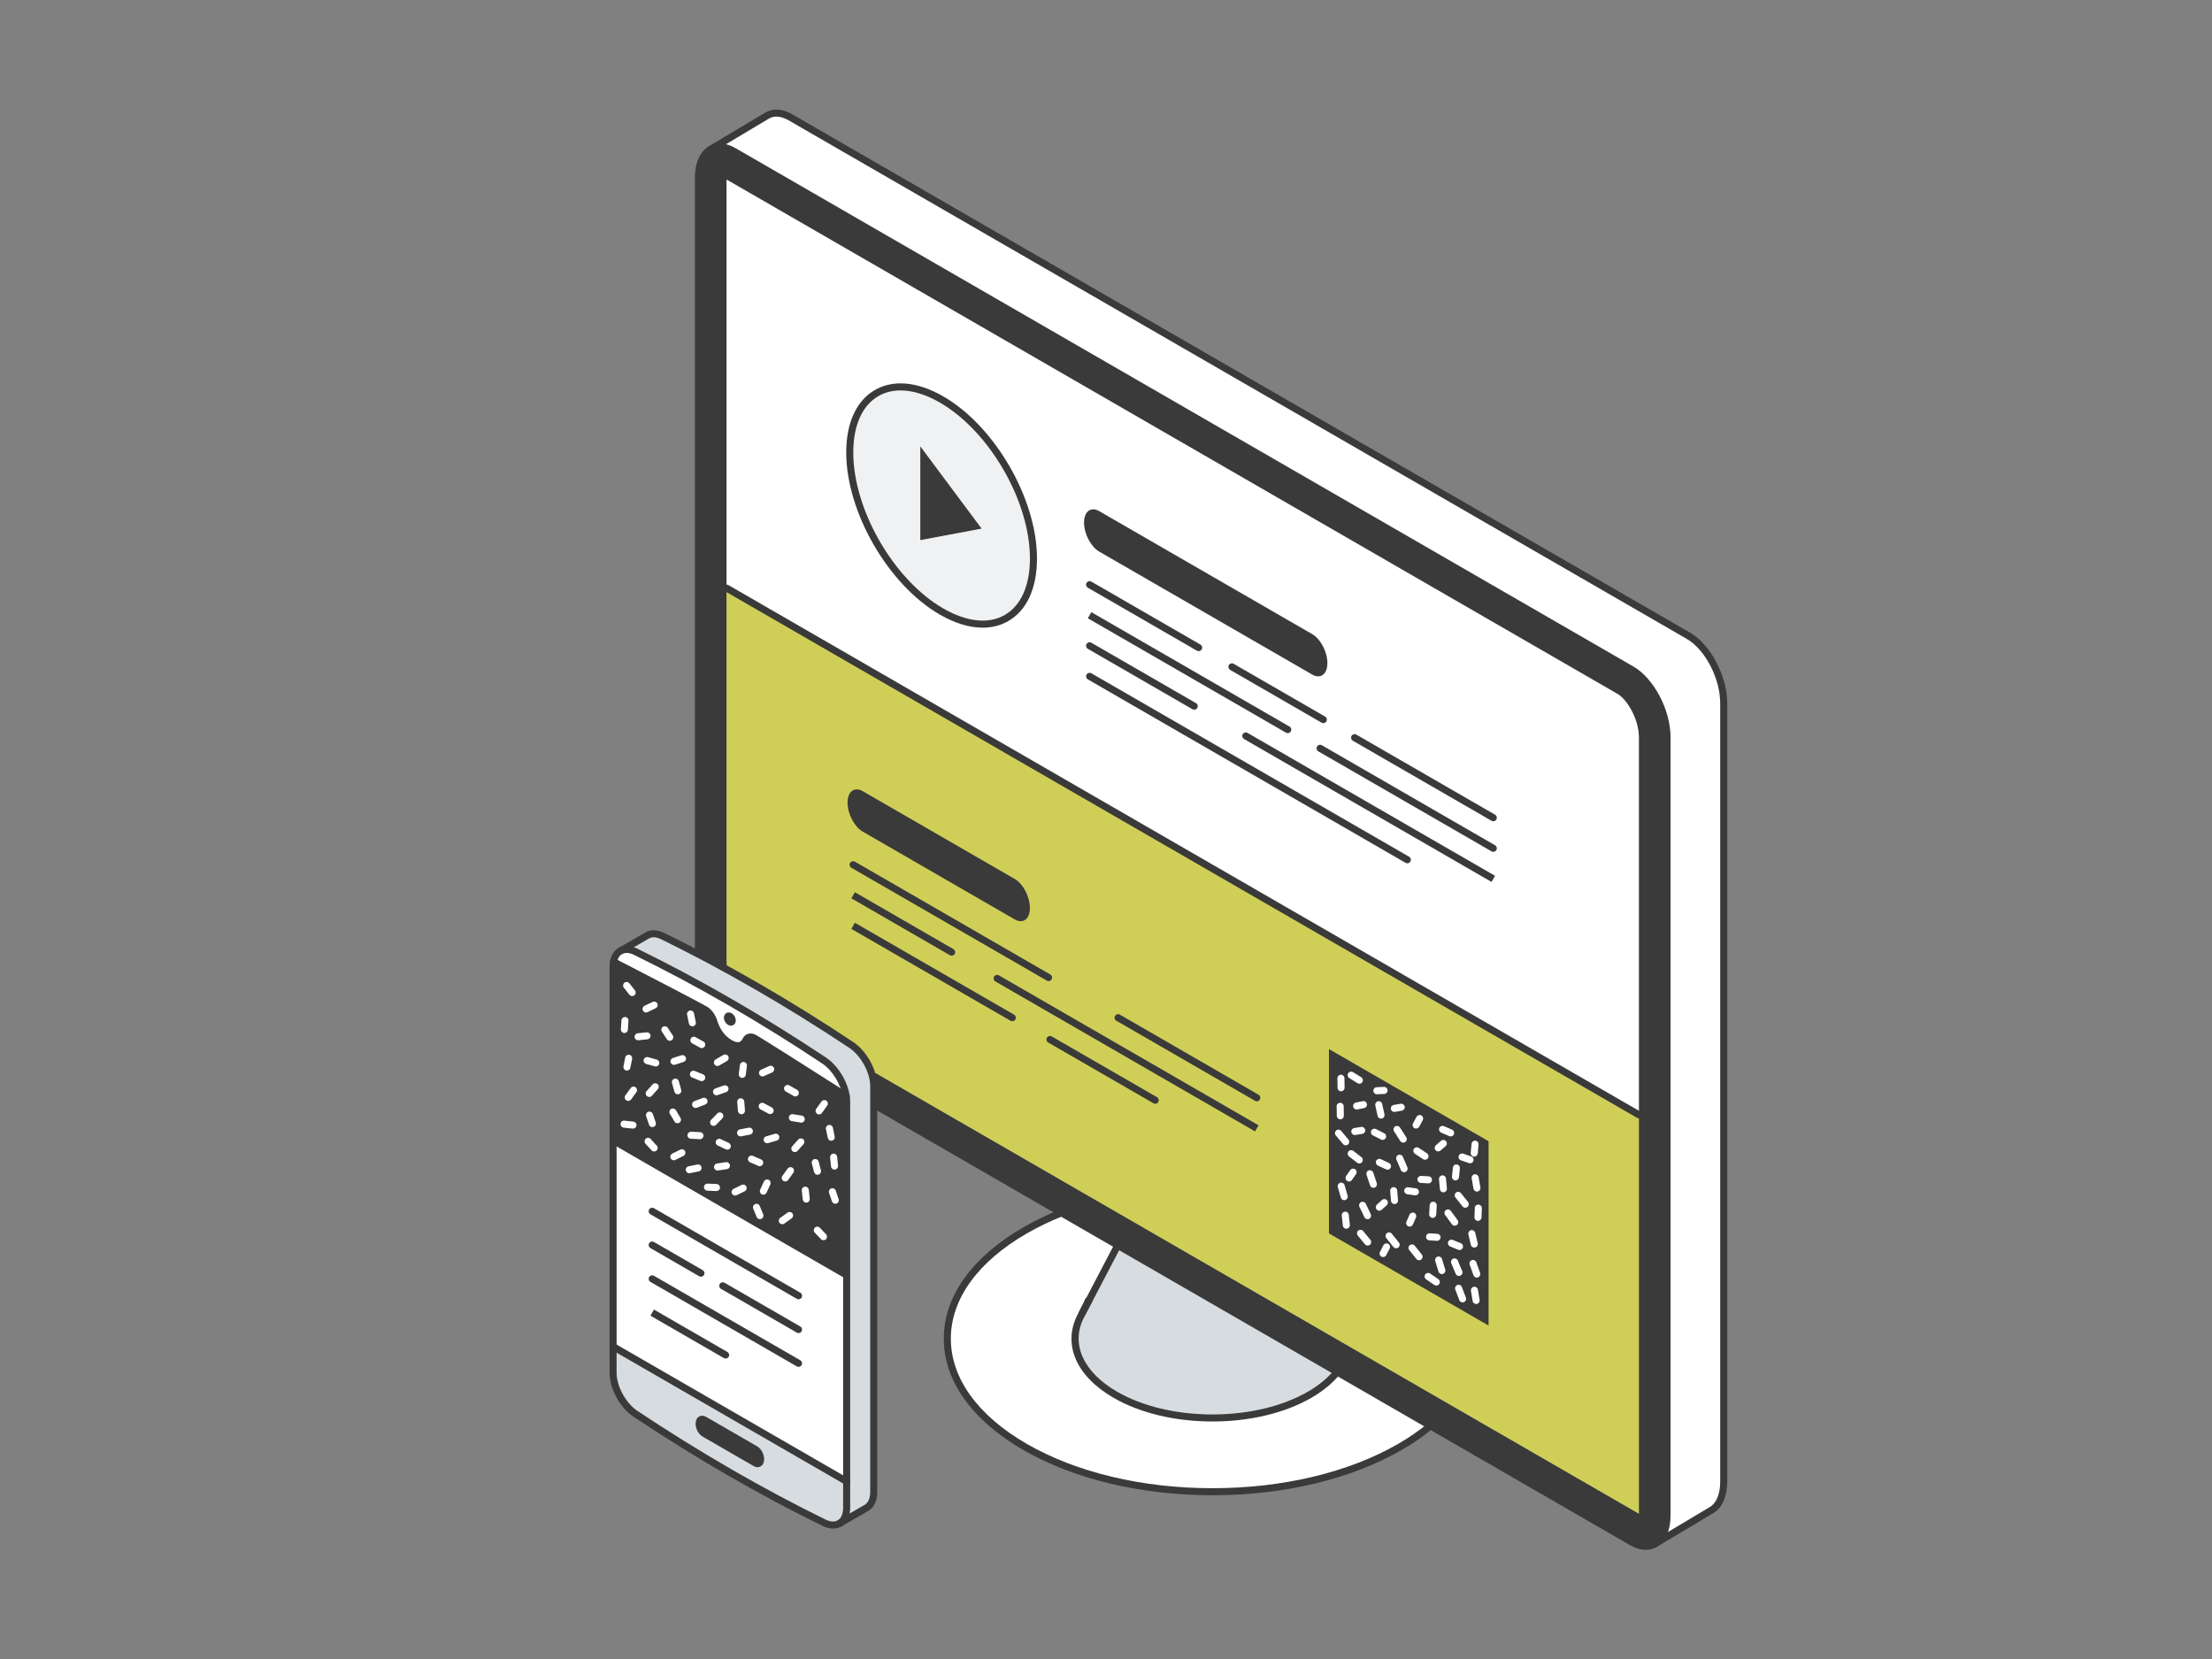 <svg xmlns="http://www.w3.org/2000/svg" xmlns:xlink="http://www.w3.org/1999/xlink" xmlns:serif="http://www.serif.com/" width="100%" height="100%" viewBox="0 0 800 600" xml:space="preserve" style="fill-rule:evenodd;clip-rule:evenodd;stroke-linejoin:round;stroke-miterlimit:2;"><rect x="0" y="0" width="800" height="600" fill="#808080" stroke="none"/>    <g transform="matrix(0.849,0,0,0.849,-777.324,-333.075)">        <path d="M1613.71,1037.12L1613.71,706.333C1613.71,698.934 1608.85,690.383 1604.68,687.963L1225.09,468.813L1225.09,801.474C1225.09,808.434 1228.83,814.924 1234.85,818.403L1613.71,1037.12ZM1625.71,706.333L1625.71,1037.85C1625.71,1043.87 1623.74,1048.11 1620.59,1049.95C1617.94,1051.54 1614.47,1051.41 1610.68,1049.22L1228.85,828.793C1219.11,823.163 1213.09,812.754 1213.09,801.474L1213.09,468.083C1213.09,461.894 1215.19,457.593 1218.51,455.813C1221.12,454.403 1224.48,454.593 1228.14,456.713L1610.68,677.573C1618.99,682.374 1625.71,695.244 1625.71,706.333Z" style="fill:rgb(58,58,58);fill-rule:nonzero;"></path>    </g>    <g transform="matrix(0.849,0,0,0.849,-777.324,-333.075)">        <path d="M1644.74,1035.55L1620.6,1049.96L1620.59,1049.95C1623.74,1048.11 1625.71,1043.87 1625.71,1037.85L1625.71,706.333C1625.71,695.244 1618.99,682.374 1610.68,677.573L1228.14,456.713C1224.48,454.593 1221.12,454.403 1218.51,455.813L1242.38,441.533C1245.01,439.974 1248.48,440.104 1252.29,442.283L1634.82,663.144C1643.13,667.943 1649.86,680.813 1649.86,691.883L1649.86,1023.43C1649.86,1029.44 1647.89,1033.68 1644.74,1035.55Z" style="fill:white;fill-rule:nonzero;"></path>    </g>    <g transform="matrix(0.849,0,0,0.849,-777.324,-333.075)">        <path d="M1613.71,867.203L1613.71,1037.12L1234.85,818.403C1228.83,814.924 1225.09,808.434 1225.09,801.474L1225.09,642.833L1613.71,867.203Z" style="fill:rgb(207,207,88);fill-rule:nonzero;"></path>    </g>    <g transform="matrix(0.849,0,0,0.849,-777.324,-333.075)">        <path d="M1613.71,706.333L1613.71,867.203L1225.09,642.833L1225.09,468.813L1604.68,687.963C1608.85,690.383 1613.71,698.934 1613.71,706.333Z" style="fill:white;fill-rule:nonzero;"></path>    </g>    <g transform="matrix(0.849,0,0,0.849,-777.324,-333.075)">        <path d="M1391.72,922.823L1485.17,976.783C1482.37,980.273 1478.45,983.573 1473.46,986.464C1462.02,993.063 1447.06,996.354 1432.07,996.354C1417.1,996.354 1402.13,993.063 1390.69,986.464C1374.91,977.344 1370.03,964.304 1376.05,952.783L1391.72,922.823Z" style="fill:rgb(215,220,224);fill-rule:nonzero;"></path>    </g>    <g transform="matrix(0.849,0,0,0.849,-777.324,-333.075)">        <path d="M1391.72,922.823L1376.05,952.783C1370.03,964.304 1374.91,977.344 1390.69,986.464C1402.13,993.063 1417.1,996.354 1432.07,996.354C1447.06,996.354 1462.02,993.063 1473.46,986.464C1478.45,983.573 1482.37,980.273 1485.17,976.783L1524.92,999.724C1521.13,1002.86 1516.8,1005.86 1511.94,1008.67C1489.88,1021.41 1460.97,1027.77 1432.07,1027.77C1403.18,1027.77 1374.27,1021.41 1352.21,1008.67C1308.1,983.214 1308.1,941.924 1352.21,916.464C1357.08,913.653 1362.28,911.153 1367.72,908.974L1391.72,922.823Z" style="fill:white;fill-rule:nonzero;"></path>    </g>    <g transform="matrix(0.849,0,0,0.849,-777.324,-333.075)">        <path d="M1368.47,907.675L1611.43,1047.92C1614.59,1049.75 1617.57,1050.01 1619.81,1048.67C1622.61,1047.03 1624.21,1043.1 1624.21,1037.85L1624.21,706.333C1624.21,695.74 1617.8,683.42 1609.93,678.872L1227.39,458.013C1224.29,456.221 1221.47,455.917 1219.22,457.133C1216.27,458.712 1214.59,462.703 1214.59,468.083L1214.59,801.474C1214.59,812.172 1220.34,822.143 1229.6,827.494L1368.47,907.675ZM1616.64,1052.53C1614.52,1052.53 1612.24,1051.86 1609.93,1050.52L1228.1,830.092C1217.91,824.206 1211.59,813.24 1211.59,801.474L1211.59,468.083C1211.59,461.562 1213.85,456.607 1217.8,454.491C1220.96,452.781 1224.9,453.108 1228.89,455.416L1611.43,676.274C1620.13,681.3 1627.21,694.785 1627.21,706.333L1627.21,1037.85C1627.21,1044.19 1625.07,1049.07 1621.34,1051.25C1619.92,1052.1 1618.33,1052.53 1616.64,1052.53Z" style="fill:rgb(58,58,58);fill-rule:nonzero;"></path>    </g>    <g transform="matrix(0.849,0,0,0.849,-777.324,-333.075)">        <path d="M1620.59,1051.47C1620.21,1051.47 1619.82,1051.32 1619.53,1051.03C1618.94,1050.44 1618.94,1049.5 1619.53,1048.91C1619.61,1048.83 1619.72,1048.74 1619.83,1048.68L1643.97,1034.27C1646.76,1032.61 1648.36,1028.66 1648.36,1023.43L1648.36,691.883C1648.36,681.303 1641.95,668.993 1634.07,664.442L1251.54,443.582C1248.36,441.767 1245.38,441.495 1243.14,442.823L1218.93,457.286C1218.21,457.676 1217.29,457.402 1216.9,456.671C1216.51,455.94 1216.79,455.031 1217.52,454.641L1241.61,440.246C1244.82,438.34 1248.87,438.603 1253.03,440.981L1635.57,661.845C1644.27,666.873 1651.36,680.349 1651.36,691.883L1651.36,1023.43C1651.36,1029.75 1649.22,1034.63 1645.5,1036.84L1621.39,1051.23C1621.15,1051.39 1620.87,1051.47 1620.59,1051.47Z" style="fill:rgb(58,58,58);fill-rule:nonzero;"></path>    </g>    <g transform="matrix(0.849,0,0,0.849,-777.324,-333.075)">        <path d="M1378.99,948.493C1378.16,948.493 1377.49,947.821 1377.49,946.993C1377.49,946.836 1377.51,946.674 1377.57,946.519C1377.63,946.265 1377.77,946.031 1377.96,945.843C1378.54,945.257 1379.5,945.252 1380.08,945.838C1380.51,946.27 1380.63,946.896 1380.43,947.429L1380.37,947.571C1380.14,948.113 1379.61,948.493 1378.99,948.493Z" style="fill:rgb(58,58,58);fill-rule:nonzero;"></path>    </g>    <g transform="matrix(0.849,0,0,0.849,-777.324,-333.075)">        <path d="M1377.71,946.224M1379.08,947.083L1379.13,947.083L1378.98,947.005L1379.08,947.083ZM1376.65,953.022C1376.43,953.022 1376.22,952.977 1376.02,952.879C1375.27,952.516 1374.95,951.66 1375.31,950.916L1375.39,950.752C1375.7,950.138 1377.3,947.027 1377.32,946.995L1377.54,946.531L1377.66,946.295L1377.74,946.157L1377.78,946.063C1377.89,945.834 1377.96,945.691 1378.01,945.616C1378.47,944.925 1379.4,944.734 1380.09,945.192C1380.76,945.631 1380.96,946.505 1380.57,947.186L1380.41,947.543L1380.27,947.782L1379.93,948.472C1379.59,949.105 1378.35,951.543 1378.05,952.145L1377.95,952.314C1377.65,952.753 1377.16,953.022 1376.65,953.022Z" style="fill:rgb(58,58,58);fill-rule:nonzero;"></path>    </g>    <g transform="matrix(0.849,0,0,0.849,-777.324,-333.075)">        <path d="M1379.24,948.023C1379.08,948.023 1378.93,948 1378.78,947.951C1377.99,947.696 1377.55,946.852 1377.81,946.063L1377.84,945.98C1378.03,945.379 1378.6,944.943 1379.27,944.943C1380.09,944.943 1380.77,945.615 1380.77,946.443C1380.77,946.645 1380.71,946.878 1380.63,947.068C1380.4,947.652 1379.84,948.023 1379.24,948.023Z" style="fill:rgb(58,58,58);fill-rule:nonzero;"></path>    </g>    <g transform="matrix(0.849,0,0,0.849,-777.324,-333.075)">        <path d="M1379.27,947.938C1378.44,947.938 1377.77,947.271 1377.77,946.443C1377.77,946.248 1377.8,946.048 1377.88,945.87L1377.99,945.637L1378.05,945.522C1378.5,944.826 1379.45,944.583 1380.15,945.031C1380.85,945.479 1381.08,946.371 1380.63,947.068C1380.39,947.584 1379.87,947.938 1379.27,947.938Z" style="fill:rgb(58,58,58);fill-rule:nonzero;"></path>    </g>    <g transform="matrix(0.849,0,0,0.849,-777.324,-333.075)">        <path d="M1432.07,997.854C1416.18,997.854 1401.22,994.271 1389.94,987.763C1373.89,978.491 1368.06,964.821 1374.72,952.089L1390.39,922.127C1390.77,921.393 1391.68,921.112 1392.41,921.494C1393.15,921.879 1393.43,922.785 1393.04,923.52L1377.38,953.467C1371.54,964.64 1376.93,976.781 1391.44,985.165C1402.27,991.412 1416.7,994.854 1432.07,994.854C1447.44,994.854 1461.88,991.412 1472.71,985.165C1477.43,982.427 1481.23,979.291 1484,975.845C1484.51,975.198 1485.46,975.092 1486.1,975.613C1486.75,976.132 1486.85,977.075 1486.34,977.722C1483.34,981.459 1479.26,984.837 1474.21,987.762C1462.93,994.271 1447.96,997.854 1432.07,997.854Z" style="fill:rgb(58,58,58);fill-rule:nonzero;"></path>    </g>    <g transform="matrix(0.849,0,0,0.849,-777.324,-333.075)">        <path d="M1432.07,1029.27C1401.64,1029.27 1373.01,1022.42 1351.46,1009.97C1329.64,997.38 1317.62,980.545 1317.62,962.569C1317.62,944.593 1329.64,927.758 1351.46,915.165C1356.32,912.359 1361.6,909.808 1367.16,907.581C1367.92,907.272 1368.8,907.646 1369.11,908.416C1369.42,909.185 1369.04,910.058 1368.27,910.366C1362.85,912.54 1357.69,915.028 1352.96,917.763C1332.11,929.797 1320.62,945.71 1320.62,962.569C1320.62,979.428 1332.11,995.34 1352.96,1007.38C1374.06,1019.56 1402.15,1026.27 1432.07,1026.27C1461.98,1026.27 1490.08,1019.56 1511.19,1007.38C1515.89,1004.65 1520.19,1001.69 1523.96,998.568C1524.6,998.041 1525.54,998.129 1526.07,998.767C1526.6,999.404 1526.51,1000.35 1525.87,1000.88C1521.98,1004.11 1517.54,1007.17 1512.69,1009.97C1491.13,1022.42 1462.5,1029.27 1432.07,1029.27Z" style="fill:rgb(58,58,58);fill-rule:nonzero;"></path>    </g>    <g transform="matrix(0.849,0,0,0.849,-777.324,-333.075)">        <path d="M1613.71,868.703C1613.45,868.703 1613.19,868.639 1612.96,868.502L1224.34,644.132C1223.62,643.718 1223.37,642.801 1223.79,642.083C1224.2,641.366 1225.12,641.121 1225.84,641.535L1614.46,865.904C1615.17,866.318 1615.42,867.235 1615,867.953C1614.73,868.435 1614.22,868.703 1613.71,868.703Z" style="fill:rgb(58,58,58);fill-rule:nonzero;"></path>    </g>    <g transform="matrix(0.849,0,0,0.849,-777.324,-333.075)">        <path d="M1347.84,766.734C1351.41,768.794 1354.3,774.325 1354.3,779.075C1354.3,782.625 1352.7,784.734 1350.4,784.734C1349.62,784.734 1348.75,784.495 1347.84,783.964L1283.08,746.575C1279.51,744.515 1276.62,738.984 1276.62,734.225C1276.62,730.685 1278.22,728.575 1280.52,728.575C1281.3,728.575 1282.17,728.814 1283.08,729.345L1347.84,766.734Z" style="fill:rgb(58,58,58);fill-rule:nonzero;"></path>    </g>    <g transform="matrix(0.849,0,0,0.849,-777.324,-333.075)">        <path d="M1362.25,810.234C1362,810.234 1361.74,810.17 1361.5,810.033L1278.24,761.964C1277.53,761.55 1277.28,760.632 1277.69,759.915C1278.11,759.196 1279.03,758.952 1279.74,759.365L1363,807.436C1363.72,807.85 1363.96,808.767 1363.55,809.484C1363.27,809.966 1362.77,810.234 1362.25,810.234Z" style="fill:rgb(58,58,58);fill-rule:nonzero;"></path>    </g>    <g transform="matrix(0.849,0,0,0.849,-777.324,-333.075)">        <path d="M1450.96,861.454C1450.71,861.454 1450.45,861.39 1450.21,861.253L1391.12,827.134C1390.4,826.72 1390.16,825.803 1390.57,825.085C1390.99,824.366 1391.91,824.121 1392.62,824.536L1451.71,858.655C1452.43,859.069 1452.67,859.987 1452.26,860.704C1451.98,861.186 1451.48,861.454 1450.96,861.454Z" style="fill:rgb(58,58,58);fill-rule:nonzero;"></path>    </g>    <g transform="matrix(0.849,0,0,0.849,-777.324,-333.075)">        <path d="M1320.97,799.425C1320.72,799.425 1320.46,799.36 1320.22,799.224L1278.24,774.983L1279.74,772.386L1321.72,796.626C1322.44,797.04 1322.68,797.957 1322.27,798.675C1321.99,799.156 1321.49,799.425 1320.97,799.425Z" style="fill:rgb(58,58,58);fill-rule:nonzero;"></path>    </g>    <g transform="matrix(0.849,0,0,0.849,-777.324,-333.075)">        <path d="M1450.21,874.273L1339.6,810.403C1338.88,809.989 1338.64,809.072 1339.05,808.354C1339.47,807.637 1340.38,807.392 1341.1,807.806L1451.71,871.676L1450.21,874.273Z" style="fill:rgb(58,58,58);fill-rule:nonzero;"></path>    </g>    <g transform="matrix(0.849,0,0,0.849,-777.324,-333.075)">        <path d="M1346.81,827.354C1346.56,827.354 1346.3,827.29 1346.06,827.153L1278.24,788.004L1279.74,785.405L1347.56,824.556C1348.28,824.971 1348.52,825.889 1348.11,826.605C1347.83,827.086 1347.33,827.354 1346.81,827.354Z" style="fill:rgb(58,58,58);fill-rule:nonzero;"></path>    </g>    <g transform="matrix(0.849,0,0,0.849,-777.324,-333.075)">        <path d="M1407.7,862.512C1407.48,862.512 1407.26,862.46 1407.04,862.352L1362.09,836.413C1361.37,835.999 1361.13,835.082 1361.54,834.364C1361.96,833.646 1362.88,833.401 1363.59,833.815C1363.59,833.815 1408.21,859.565 1408.42,859.688C1409.12,860.096 1409.4,861.004 1409.01,861.717C1408.74,862.22 1408.23,862.512 1407.7,862.512Z" style="fill:rgb(58,58,58);fill-rule:nonzero;"></path>    </g>    <g transform="matrix(0.849,0,0,0.849,-777.324,-333.075)">        <path d="M1549.69,956.984L1481.69,917.725L1481.69,839.204L1549.69,878.465L1549.69,956.984Z" style="fill:rgb(58,58,58);fill-rule:nonzero;"></path>    </g>    <g transform="matrix(0.849,0,0,0.849,-777.324,-333.075)">        <path d="M1543.61,923.773C1542.93,923.773 1542.32,923.312 1542.15,922.624L1541.08,918.164C1540.88,917.358 1541.38,916.549 1542.19,916.354C1543,916.164 1543.8,916.658 1544,917.463L1545.07,921.923C1545.26,922.729 1544.76,923.538 1543.96,923.732C1543.84,923.76 1543.72,923.773 1543.61,923.773Z" style="fill:white;fill-rule:nonzero;"></path>    </g>    <g transform="matrix(0.849,0,0,0.849,-777.324,-333.075)">        <path d="M1488.21,903.582C1487.55,903.582 1486.95,903.154 1486.76,902.497L1485.47,898.002C1485.24,897.206 1485.7,896.375 1486.5,896.146C1487.29,895.917 1488.12,896.375 1488.35,897.172L1489.65,901.667C1489.88,902.463 1489.42,903.294 1488.62,903.523C1488.48,903.563 1488.34,903.582 1488.21,903.582Z" style="fill:white;fill-rule:nonzero;"></path>    </g>    <g transform="matrix(0.849,0,0,0.849,-777.324,-333.075)">        <path d="M1509.55,865.979C1508.83,865.979 1508.2,865.465 1508.07,864.734C1507.93,863.918 1508.48,863.142 1509.3,863.001L1512.23,862.496C1513.04,862.358 1513.82,862.903 1513.96,863.72C1514.1,864.536 1513.55,865.313 1512.74,865.453L1509.81,865.958L1509.55,865.979Z" style="fill:white;fill-rule:nonzero;"></path>    </g>    <g transform="matrix(0.849,0,0,0.849,-777.324,-333.075)">        <path d="M1530.44,900.236C1529.67,900.236 1529.01,899.648 1528.95,898.868L1528.57,894.641C1528.5,893.815 1529.11,893.088 1529.93,893.015C1530.74,892.941 1531.49,893.552 1531.56,894.377L1531.93,898.604C1532.01,899.43 1531.4,900.157 1530.57,900.23L1530.44,900.236Z" style="fill:white;fill-rule:nonzero;"></path>    </g>    <g transform="matrix(0.849,0,0,0.849,-777.324,-333.075)">        <path d="M1486.85,857.192C1486.03,857.192 1485.36,856.532 1485.35,855.71L1485.3,851.648C1485.29,850.819 1485.96,850.141 1486.78,850.131C1487.58,850.116 1488.29,850.785 1488.3,851.613L1488.35,855.675C1488.36,856.504 1487.69,857.183 1486.87,857.192L1486.85,857.192Z" style="fill:white;fill-rule:nonzero;"></path>    </g>    <g transform="matrix(0.849,0,0,0.849,-777.324,-333.075)">        <path d="M1504.76,927.811C1504.53,927.811 1504.3,927.758 1504.08,927.645C1503.34,927.267 1503.05,926.362 1503.43,925.625L1504.88,922.795C1505.26,922.057 1506.17,921.767 1506.9,922.146C1507.64,922.524 1507.93,923.429 1507.55,924.166L1506.1,926.996C1505.83,927.514 1505.3,927.811 1504.76,927.811Z" style="fill:white;fill-rule:nonzero;"></path>    </g>    <g transform="matrix(0.849,0,0,0.849,-777.324,-333.075)">        <path d="M1527.75,920.898L1527.65,920.896L1524.46,920.691C1523.63,920.639 1523.01,919.926 1523.06,919.099C1523.11,918.271 1523.83,917.638 1524.65,917.697L1527.85,917.901C1528.67,917.954 1529.3,918.667 1529.25,919.494C1529.2,920.288 1528.54,920.898 1527.75,920.898Z" style="fill:white;fill-rule:nonzero;"></path>    </g>    <g transform="matrix(0.849,0,0,0.849,-777.324,-333.075)">        <path d="M1518.53,901.521L1518.31,901.507L1515.04,901.039C1514.22,900.921 1513.65,900.161 1513.77,899.342C1513.89,898.522 1514.65,897.955 1515.47,898.068L1518.74,898.536C1519.56,898.654 1520.13,899.414 1520.01,900.233C1519.9,900.981 1519.26,901.521 1518.53,901.521Z" style="fill:white;fill-rule:nonzero;"></path>    </g>    <g transform="matrix(0.849,0,0,0.849,-777.324,-333.075)">        <path d="M1544.39,947.808C1543.67,947.808 1543.03,947.288 1542.91,946.555L1542.18,942.188C1542.04,941.37 1542.6,940.598 1543.41,940.461C1544.23,940.325 1545,940.876 1545.14,941.693L1545.87,946.061C1546,946.878 1545.45,947.65 1544.63,947.787L1544.39,947.808Z" style="fill:white;fill-rule:nonzero;"></path>    </g>    <g transform="matrix(0.849,0,0,0.849,-777.324,-333.075)">        <path d="M1535.28,914.444C1534.82,914.444 1534.36,914.232 1534.07,913.831L1531.18,909.893C1530.69,909.225 1530.83,908.286 1531.5,907.796C1532.17,907.308 1533.11,907.45 1533.6,908.119L1536.49,912.058C1536.97,912.726 1536.83,913.664 1536.16,914.154C1535.9,914.35 1535.58,914.444 1535.28,914.444Z" style="fill:white;fill-rule:nonzero;"></path>    </g>    <g transform="matrix(0.849,0,0,0.849,-777.324,-333.075)">        <path d="M1506.65,890.595C1506.44,890.595 1506.22,890.55 1506.02,890.453L1502.54,888.821C1501.79,888.469 1501.47,887.576 1501.82,886.826C1502.17,886.076 1503.06,885.752 1503.81,886.104L1507.29,887.736C1508.04,888.089 1508.36,888.981 1508.01,889.731C1507.76,890.275 1507.22,890.595 1506.65,890.595Z" style="fill:white;fill-rule:nonzero;"></path>    </g>    <g transform="matrix(0.849,0,0,0.849,-777.324,-333.075)">        <path d="M1489.09,915.738C1488.34,915.738 1487.69,915.167 1487.61,914.397L1487.15,910.135C1487.06,909.311 1487.66,908.572 1488.48,908.484C1489.33,908.393 1490.05,908.993 1490.13,909.816L1490.59,914.079C1490.68,914.903 1490.08,915.642 1489.26,915.729L1489.09,915.738Z" style="fill:white;fill-rule:nonzero;"></path>    </g>    <g transform="matrix(0.849,0,0,0.849,-777.324,-333.075)">        <path d="M1543.58,885.036L1543.44,885.03C1542.62,884.954 1542.01,884.225 1542.09,883.399L1542.44,879.587C1542.51,878.762 1543.24,878.158 1544.07,878.229C1544.89,878.306 1545.5,879.035 1545.42,879.86L1545.08,883.673C1545,884.451 1544.35,885.036 1543.58,885.036Z" style="fill:white;fill-rule:nonzero;"></path>    </g>    <g transform="matrix(0.849,0,0,0.849,-777.324,-333.075)">        <path d="M1502.11,858.458C1501.31,858.458 1500.65,857.831 1500.61,857.027C1500.57,856.199 1501.21,855.498 1502.04,855.46L1505.12,855.318C1505.94,855.291 1506.65,855.92 1506.68,856.747C1506.72,857.575 1506.08,858.276 1505.25,858.314L1502.11,858.458Z" style="fill:white;fill-rule:nonzero;"></path>    </g>    <g transform="matrix(0.849,0,0,0.849,-777.324,-333.075)">        <path d="M1500.64,898.313C1500.02,898.313 1499.43,897.918 1499.22,897.291L1497.7,892.78C1497.44,891.995 1497.86,891.145 1498.65,890.88C1499.43,890.618 1500.28,891.038 1500.55,891.823L1502.07,896.334C1502.33,897.119 1501.91,897.97 1501.12,898.234C1500.96,898.287 1500.8,898.313 1500.64,898.313Z" style="fill:white;fill-rule:nonzero;"></path>    </g>    <g transform="matrix(0.849,0,0,0.849,-777.324,-333.075)">        <path d="M1527.42,939.951C1527.13,939.951 1526.83,939.865 1526.57,939.687L1523.09,937.29C1522.41,936.82 1522.24,935.886 1522.71,935.204C1523.18,934.521 1524.11,934.35 1524.79,934.819L1528.27,937.216C1528.96,937.686 1529.13,938.62 1528.66,939.302C1528.37,939.725 1527.9,939.951 1527.42,939.951Z" style="fill:white;fill-rule:nonzero;"></path>    </g>    <g transform="matrix(0.849,0,0,0.849,-777.324,-333.075)">        <path d="M1518.82,873.064C1518.57,873.064 1518.33,873.007 1518.1,872.884C1517.37,872.489 1517.1,871.579 1517.5,870.851L1519,868.075C1519.39,867.346 1520.31,867.075 1521.03,867.47C1521.76,867.864 1522.03,868.774 1521.64,869.503L1520.14,872.278C1519.86,872.78 1519.35,873.064 1518.82,873.064Z" style="fill:white;fill-rule:nonzero;"></path>    </g>    <g transform="matrix(0.849,0,0,0.849,-777.324,-333.075)">        <path d="M1513.72,891.672C1513.14,891.672 1512.58,891.33 1512.34,890.759L1510.43,886.276C1510.11,885.514 1510.46,884.634 1511.23,884.31C1511.99,883.981 1512.87,884.34 1513.19,885.103L1515.1,889.585C1515.42,890.348 1515.07,891.228 1514.31,891.552C1514.11,891.634 1513.92,891.672 1513.72,891.672Z" style="fill:white;fill-rule:nonzero;"></path>    </g>    <g transform="matrix(0.849,0,0,0.849,-777.324,-333.075)">        <path d="M1488.84,880.213C1488.41,880.213 1487.98,880.029 1487.69,879.674L1484.61,875.986C1484.08,875.351 1484.16,874.404 1484.8,873.874C1485.43,873.343 1486.38,873.43 1486.91,874.064L1489.99,877.752C1490.52,878.388 1490.44,879.334 1489.8,879.864C1489.52,880.099 1489.18,880.213 1488.84,880.213Z" style="fill:white;fill-rule:nonzero;"></path>    </g>    <g transform="matrix(0.849,0,0,0.849,-777.324,-333.075)">        <path d="M1538.62,947.118C1538.02,947.118 1537.45,946.749 1537.22,946.149L1535.51,941.644C1535.22,940.869 1535.61,940.003 1536.38,939.71C1537.16,939.415 1538.03,939.806 1538.32,940.581L1540.02,945.087C1540.32,945.861 1539.93,946.728 1539.15,947.021C1538.98,947.087 1538.8,947.118 1538.62,947.118Z" style="fill:white;fill-rule:nonzero;"></path>    </g>    <g transform="matrix(0.849,0,0,0.849,-777.324,-333.075)">        <path d="M1486.54,869.141C1485.72,869.141 1485.05,868.485 1485.04,867.666L1484.97,863.592C1484.95,862.764 1485.61,862.081 1486.44,862.066C1487.25,862.048 1487.95,862.713 1487.97,863.541L1488.04,867.615C1488.05,868.443 1487.39,869.126 1486.56,869.141L1486.54,869.141Z" style="fill:white;fill-rule:nonzero;"></path>    </g>    <g transform="matrix(0.849,0,0,0.849,-777.324,-333.075)">        <path d="M1529.79,935.062C1529.15,935.062 1528.55,934.646 1528.35,933.999L1526.98,929.495C1526.74,928.703 1527.18,927.865 1527.98,927.623C1528.76,927.381 1529.61,927.827 1529.85,928.62L1531.22,933.124C1531.47,933.916 1531.02,934.754 1530.23,934.996C1530.08,935.041 1529.93,935.062 1529.79,935.062Z" style="fill:white;fill-rule:nonzero;"></path>    </g>    <g transform="matrix(0.849,0,0,0.849,-777.324,-333.075)">        <path d="M1504.55,877.902C1504.32,877.902 1504.09,877.85 1503.87,877.738L1500.38,875.958C1499.64,875.582 1499.35,874.678 1499.73,873.94C1500.1,873.202 1501.01,872.909 1501.75,873.286L1505.23,875.066C1505.97,875.442 1506.27,876.347 1505.89,877.084C1505.62,877.604 1505.1,877.902 1504.55,877.902Z" style="fill:white;fill-rule:nonzero;"></path>    </g>    <g transform="matrix(0.849,0,0,0.849,-777.324,-333.075)">        <path d="M1509.62,905.227C1508.84,905.227 1508.19,904.633 1508.12,903.849L1507.78,899.636C1507.71,898.81 1508.33,898.086 1509.15,898.019C1509.99,897.962 1510.7,898.565 1510.77,899.392L1511.11,903.604C1511.18,904.431 1510.57,905.154 1509.74,905.222L1509.62,905.227Z" style="fill:white;fill-rule:nonzero;"></path>    </g>    <g transform="matrix(0.849,0,0,0.849,-777.324,-333.075)">        <path d="M1533.54,876.413C1533.34,876.413 1533.14,876.374 1532.95,876.29L1529.48,874.795C1528.72,874.467 1528.37,873.585 1528.7,872.824C1529.02,872.063 1529.9,871.71 1530.67,872.041L1534.13,873.536C1534.89,873.864 1535.24,874.746 1534.92,875.507C1534.67,876.074 1534.12,876.413 1533.54,876.413Z" style="fill:white;fill-rule:nonzero;"></path>    </g>    <g transform="matrix(0.849,0,0,0.849,-777.324,-333.075)">        <path d="M1498.18,922.912C1497.75,922.912 1497.32,922.726 1497.03,922.365L1493.97,918.646C1493.44,918.006 1493.53,917.061 1494.17,916.535C1494.81,916.007 1495.76,916.102 1496.28,916.74L1499.34,920.459C1499.87,921.1 1499.78,922.045 1499.14,922.57C1498.86,922.801 1498.52,922.912 1498.18,922.912Z" style="fill:white;fill-rule:nonzero;"></path>    </g>    <g transform="matrix(0.849,0,0,0.849,-777.324,-333.075)">        <path d="M1528.24,882.804C1527.81,882.804 1527.4,882.628 1527.1,882.285C1526.56,881.659 1526.63,880.712 1527.25,880.17L1529.44,878.28C1530.06,877.736 1531.01,877.807 1531.55,878.433C1532.09,879.059 1532.03,880.006 1531.4,880.548L1529.22,882.438C1528.93,882.684 1528.58,882.804 1528.24,882.804Z" style="fill:white;fill-rule:nonzero;"></path>    </g>    <g transform="matrix(0.849,0,0,0.849,-777.324,-333.075)">        <path d="M1520.09,929.168C1519.65,929.168 1519.21,928.976 1518.92,928.606L1515.9,924.837C1515.38,924.19 1515.48,923.247 1516.13,922.729C1516.77,922.209 1517.72,922.314 1518.24,922.96L1521.26,926.729C1521.78,927.376 1521.67,928.319 1521.03,928.838C1520.75,929.061 1520.42,929.168 1520.09,929.168Z" style="fill:white;fill-rule:nonzero;"></path>    </g>    <g transform="matrix(0.849,0,0,0.849,-777.324,-333.075)">        <path d="M1498.15,911.674C1497.59,911.674 1497.05,911.359 1496.8,910.82L1494.68,906.388C1494.32,905.64 1494.64,904.744 1495.39,904.388C1496.14,904.03 1497.03,904.347 1497.39,905.095L1499.5,909.527C1499.86,910.275 1499.54,911.171 1498.8,911.527C1498.59,911.627 1498.37,911.674 1498.15,911.674Z" style="fill:white;fill-rule:nonzero;"></path>    </g>    <g transform="matrix(0.849,0,0,0.849,-777.324,-333.075)">        <path d="M1537.32,924.812C1537.13,924.812 1536.93,924.775 1536.75,924.698L1533.29,923.273C1532.52,922.958 1532.16,922.081 1532.47,921.315C1532.79,920.551 1533.66,920.182 1534.43,920.5L1537.89,921.925C1538.65,922.24 1539.02,923.117 1538.7,923.883C1538.47,924.462 1537.91,924.812 1537.32,924.812Z" style="fill:white;fill-rule:nonzero;"></path>    </g>    <g transform="matrix(0.849,0,0,0.849,-777.324,-333.075)">        <path d="M1544.67,936.544C1544.06,936.544 1543.48,936.163 1543.26,935.552L1541.64,931.042C1541.36,930.262 1541.76,929.403 1542.54,929.123C1543.32,928.842 1544.18,929.248 1544.46,930.026L1546.08,934.536C1546.36,935.316 1545.96,936.175 1545.18,936.455C1545.01,936.516 1544.84,936.544 1544.67,936.544Z" style="fill:white;fill-rule:nonzero;"></path>    </g>    <g transform="matrix(0.849,0,0,0.849,-777.324,-333.075)">        <path d="M1541.81,887.862C1541.65,887.862 1541.49,887.836 1541.32,887.78L1537.9,886.596C1537.12,886.324 1536.7,885.471 1536.97,884.688C1537.24,883.905 1538.09,883.49 1538.88,883.76L1542.3,884.944C1543.09,885.216 1543.5,886.069 1543.23,886.853C1543.02,887.473 1542.44,887.862 1541.81,887.862Z" style="fill:white;fill-rule:nonzero;"></path>    </g>    <g transform="matrix(0.849,0,0,0.849,-777.324,-333.075)">        <path d="M1494.65,853.97C1494.38,853.97 1494.11,853.897 1493.86,853.745L1490.37,851.583C1489.67,851.146 1489.45,850.223 1489.89,849.518C1490.32,848.814 1491.25,848.596 1491.95,849.032L1495.44,851.194C1496.15,851.631 1496.37,852.555 1495.93,853.26C1495.64,853.718 1495.15,853.97 1494.65,853.97Z" style="fill:white;fill-rule:nonzero;"></path>    </g>    <g transform="matrix(0.849,0,0,0.849,-777.324,-333.075)">        <path d="M1539.78,906.793C1539.34,906.793 1538.9,906.6 1538.6,906.229L1535.59,902.453C1535.07,901.806 1535.18,900.861 1535.82,900.345C1536.47,899.829 1537.42,899.935 1537.93,900.58L1540.95,904.356C1541.46,905.004 1541.36,905.948 1540.71,906.465C1540.44,906.686 1540.1,906.793 1539.78,906.793Z" style="fill:white;fill-rule:nonzero;"></path>    </g>    <g transform="matrix(0.849,0,0,0.849,-777.324,-333.075)">        <path d="M1522.61,886.354C1522.33,886.354 1522.04,886.274 1521.79,886.105L1518.3,883.802C1517.61,883.345 1517.42,882.415 1517.88,881.724C1518.33,881.032 1519.27,880.842 1519.96,881.3L1523.44,883.604C1524.13,884.061 1524.32,884.99 1523.87,885.682C1523.58,886.118 1523.1,886.354 1522.61,886.354Z" style="fill:white;fill-rule:nonzero;"></path>    </g>    <g transform="matrix(0.849,0,0,0.849,-777.324,-333.075)">        <path d="M1494.61,887.934C1494.29,887.934 1493.97,887.831 1493.7,887.619L1490.25,884.95C1489.6,884.442 1489.48,883.501 1489.99,882.846C1490.49,882.19 1491.44,882.071 1492.09,882.579L1495.53,885.248C1496.19,885.756 1496.31,886.698 1495.8,887.353C1495.5,887.734 1495.06,887.934 1494.61,887.934Z" style="fill:white;fill-rule:nonzero;"></path>    </g>    <g transform="matrix(0.849,0,0,0.849,-777.324,-333.075)">        <path d="M1524.09,896.412L1524,896.41L1520.82,896.23C1519.99,896.184 1519.36,895.475 1519.4,894.647C1519.45,893.821 1520.15,893.216 1520.99,893.234L1524.17,893.414C1525,893.461 1525.63,894.17 1525.58,894.997C1525.54,895.795 1524.88,896.412 1524.09,896.412Z" style="fill:white;fill-rule:nonzero;"></path>    </g>    <g transform="matrix(0.849,0,0,0.849,-777.324,-333.075)">        <path d="M1537.08,935.853C1536.49,935.853 1535.93,935.508 1535.69,934.935L1533.8,930.449C1533.48,929.686 1533.84,928.806 1534.61,928.484C1535.37,928.163 1536.25,928.522 1536.57,929.285L1538.46,933.771C1538.78,934.534 1538.42,935.414 1537.66,935.735C1537.47,935.815 1537.27,935.853 1537.08,935.853Z" style="fill:white;fill-rule:nonzero;"></path>    </g>    <g transform="matrix(0.849,0,0,0.849,-777.324,-333.075)">        <path d="M1545.18,912.398L1545.12,912.397C1544.29,912.365 1543.64,911.668 1543.68,910.84L1543.83,906.897C1543.86,906.07 1544.52,905.434 1545.39,905.457C1546.21,905.489 1546.86,906.187 1546.83,907.015L1546.67,910.957C1546.64,911.765 1545.98,912.398 1545.18,912.398Z" style="fill:white;fill-rule:nonzero;"></path>    </g>    <g transform="matrix(0.849,0,0,0.849,-777.324,-333.075)">        <path d="M1513.35,879.076C1512.85,879.076 1512.37,878.833 1512.08,878.387L1509.42,874.237C1508.97,873.54 1509.17,872.612 1509.87,872.164C1510.57,871.721 1511.5,871.918 1511.95,872.616L1514.61,876.766C1515.06,877.463 1514.85,878.391 1514.16,878.839C1513.91,878.999 1513.63,879.076 1513.35,879.076Z" style="fill:white;fill-rule:nonzero;"></path>    </g>    <g transform="matrix(0.849,0,0,0.849,-777.324,-333.075)">        <path d="M1492.71,875.825C1491.98,875.825 1491.35,875.301 1491.23,874.563C1491.1,873.745 1491.65,872.976 1492.47,872.844L1495.42,872.371C1496.23,872.243 1497,872.796 1497.13,873.615C1497.27,874.433 1496.71,875.202 1495.89,875.334L1492.95,875.807L1492.71,875.825Z" style="fill:white;fill-rule:nonzero;"></path>    </g>    <g transform="matrix(0.849,0,0,0.849,-777.324,-333.075)">        <path d="M1503.15,908.055C1502.74,908.055 1502.33,907.888 1502.04,907.561C1501.48,906.945 1501.53,905.997 1502.14,905.441L1504.29,903.5C1504.91,902.947 1505.85,902.993 1506.41,903.607C1506.97,904.223 1506.92,905.171 1506.3,905.727L1504.16,907.668C1503.87,907.927 1503.51,908.055 1503.15,908.055Z" style="fill:white;fill-rule:nonzero;"></path>    </g>    <g transform="matrix(0.849,0,0,0.849,-777.324,-333.075)">        <path d="M1510.32,924.07C1509.88,924.07 1509.44,923.878 1509.15,923.507L1506.13,919.73C1505.61,919.083 1505.71,918.14 1506.36,917.622C1507.01,917.105 1507.95,917.211 1508.47,917.857L1511.49,921.634C1512.01,922.281 1511.9,923.225 1511.25,923.742C1510.98,923.963 1510.65,924.07 1510.32,924.07Z" style="fill:white;fill-rule:nonzero;"></path>    </g>    <g transform="matrix(0.849,0,0,0.849,-777.324,-333.075)">        <path d="M1503.87,868.848C1503.18,868.848 1502.56,868.369 1502.41,867.668L1501.44,863.231C1501.26,862.423 1501.77,861.623 1502.58,861.445C1503.39,861.266 1504.19,861.782 1504.37,862.591L1505.34,867.027C1505.52,867.836 1505,868.636 1504.19,868.813C1504.09,868.837 1503.98,868.848 1503.87,868.848Z" style="fill:white;fill-rule:nonzero;"></path>    </g>    <g transform="matrix(0.849,0,0,0.849,-777.324,-333.075)">        <path d="M1544.73,899.907C1544.02,899.907 1543.39,899.395 1543.26,898.666L1542.49,894.287C1542.35,893.471 1542.89,892.693 1543.71,892.551C1544.53,892.404 1545.3,892.953 1545.45,893.77L1546.21,898.148C1546.36,898.965 1545.81,899.742 1544.99,899.885L1544.73,899.907Z" style="fill:white;fill-rule:nonzero;"></path>    </g>    <g transform="matrix(0.849,0,0,0.849,-777.324,-333.075)">        <path d="M1490.25,895.624C1489.95,895.624 1489.65,895.537 1489.39,895.354C1488.71,894.881 1488.54,893.946 1489.02,893.267L1490.76,890.771C1491.23,890.09 1492.17,889.922 1492.85,890.397C1493.53,890.871 1493.69,891.806 1493.22,892.485L1491.48,894.981C1491.19,895.4 1490.72,895.624 1490.25,895.624Z" style="fill:white;fill-rule:nonzero;"></path>    </g>    <g transform="matrix(0.849,0,0,0.849,-777.324,-333.075)">        <path d="M1535.6,895.163L1535.45,895.155C1534.62,895.073 1534.02,894.339 1534.1,893.515L1534.48,889.722C1534.56,888.896 1535.31,888.281 1536.12,888.378C1536.95,888.46 1537.55,889.194 1537.47,890.019L1537.09,893.812C1537.01,894.586 1536.36,895.163 1535.6,895.163Z" style="fill:white;fill-rule:nonzero;"></path>    </g>    <g transform="matrix(0.849,0,0,0.849,-777.324,-333.075)">        <path d="M1493.48,864.947C1492.78,864.947 1492.16,864.454 1492.01,863.74C1491.85,862.928 1492.38,862.138 1493.19,861.977L1496.09,861.399C1496.9,861.231 1497.69,861.764 1497.85,862.577C1498.02,863.39 1497.49,864.18 1496.68,864.341L1493.78,864.918C1493.68,864.938 1493.58,864.947 1493.48,864.947Z" style="fill:white;fill-rule:nonzero;"></path>    </g>    <g transform="matrix(0.849,0,0,0.849,-777.324,-333.075)">        <path d="M1516.08,914.836C1515.88,914.836 1515.68,914.796 1515.48,914.711C1514.72,914.379 1514.38,913.495 1514.71,912.735L1516.01,909.746C1516.35,908.988 1517.23,908.643 1517.99,908.972C1518.75,909.304 1519.09,910.188 1518.76,910.947L1517.46,913.937C1517.21,914.5 1516.66,914.836 1516.08,914.836Z" style="fill:white;fill-rule:nonzero;"></path>    </g>    <g transform="matrix(0.849,0,0,0.849,-777.324,-333.075)">        <path d="M1525.89,911.129L1525.8,911.127C1524.97,911.079 1524.34,910.37 1524.39,909.543L1524.61,905.646C1524.66,904.819 1525.34,904.179 1526.2,904.234C1527.02,904.281 1527.65,904.99 1527.61,905.817L1527.38,909.715C1527.34,910.513 1526.68,911.129 1525.89,911.129Z" style="fill:white;fill-rule:nonzero;"></path>    </g>    <g transform="matrix(0.849,0,0,0.849,-777.324,-333.075)">        <path d="M1474.57,662.452C1478.14,664.512 1481.03,670.032 1481.03,674.792C1481.03,678.332 1479.43,680.442 1477.13,680.442C1476.35,680.442 1475.48,680.202 1474.57,679.672L1383.82,627.282C1380.25,625.222 1377.36,619.692 1377.36,614.942C1377.36,611.392 1378.96,609.282 1381.26,609.282C1382.04,609.282 1382.91,609.521 1383.82,610.052L1474.57,662.452Z" style="fill:rgb(58,58,58);fill-rule:nonzero;"></path>    </g>    <g transform="matrix(0.849,0,0,0.849,-777.324,-333.075)">        <path d="M1333.73,617.492L1307.61,582.452L1307.61,622.392L1333.73,617.492ZM1277.56,585.062C1277.56,560.122 1295.08,550.012 1316.69,562.492C1338.3,574.961 1355.82,605.302 1355.82,630.242C1355.82,655.202 1338.3,665.312 1316.69,652.832C1295.08,640.362 1277.56,610.021 1277.56,585.062Z" style="fill:rgb(239,241,243);fill-rule:nonzero;"></path>    </g>    <g transform="matrix(0.849,0,0,0.849,-777.324,-333.075)">        <path d="M1307.61,582.452L1333.73,617.492L1307.61,622.392L1307.61,582.452Z" style="fill:rgb(58,58,58);fill-rule:nonzero;"></path>    </g>    <g transform="matrix(0.849,0,0,0.849,-777.324,-333.075)">        <path d="M1299.22,558.631C1295.75,558.631 1292.57,559.432 1289.77,561.046C1282.87,565.032 1279.06,573.561 1279.06,585.062C1279.06,609.502 1296.28,639.32 1317.44,651.532C1327.41,657.289 1336.71,658.263 1343.61,654.277C1350.52,650.29 1354.32,641.754 1354.32,630.242C1354.32,605.812 1337.1,576.006 1315.94,563.791C1310.01,560.365 1304.31,558.631 1299.22,558.631ZM1334.18,659.695C1328.55,659.695 1322.35,657.828 1315.94,654.13C1293.95,641.441 1276.06,610.457 1276.06,585.062C1276.06,572.443 1280.4,562.992 1288.27,558.448C1296.14,553.901 1306.5,554.878 1317.44,561.193C1339.43,573.886 1357.32,604.856 1357.32,630.242C1357.32,642.871 1352.99,652.33 1345.11,656.875C1341.85,658.759 1338.16,659.695 1334.18,659.695Z" style="fill:rgb(58,58,58);fill-rule:nonzero;"></path>    </g>    <g transform="matrix(0.849,0,0,0.849,-777.324,-333.075)">        <path d="M1426.18,669.692C1425.93,669.692 1425.67,669.627 1425.43,669.491L1378.98,642.67C1378.27,642.256 1378.02,641.339 1378.43,640.622C1378.85,639.903 1379.77,639.658 1380.48,640.073L1426.93,666.893C1427.65,667.307 1427.9,668.224 1427.48,668.942C1427.21,669.423 1426.7,669.692 1426.18,669.692Z" style="fill:rgb(58,58,58);fill-rule:nonzero;"></path>    </g>    <g transform="matrix(0.849,0,0,0.849,-777.324,-333.075)">        <path d="M1479.29,700.362C1479.04,700.362 1478.78,700.297 1478.54,700.161L1439.61,677.681C1438.9,677.267 1438.65,676.349 1439.06,675.632C1439.48,674.913 1440.4,674.669 1441.11,675.083L1480.04,697.563C1480.76,697.977 1481.01,698.895 1480.59,699.612C1480.32,700.093 1479.81,700.362 1479.29,700.362Z" style="fill:rgb(58,58,58);fill-rule:nonzero;"></path>    </g>    <g transform="matrix(0.849,0,0,0.849,-777.324,-333.075)">        <path d="M1551.7,742.162C1551.45,742.162 1551.19,742.097 1550.95,741.96L1491.86,707.851C1491.15,707.437 1490.9,706.52 1491.31,705.802C1491.73,705.084 1492.65,704.839 1493.36,705.252L1552.45,739.363C1553.17,739.777 1553.42,740.694 1553,741.412C1552.72,741.893 1552.22,742.162 1551.7,742.162Z" style="fill:rgb(58,58,58);fill-rule:nonzero;"></path>    </g>    <g transform="matrix(0.849,0,0,0.849,-777.324,-333.075)">        <path d="M1464.14,704.622C1463.89,704.622 1463.63,704.557 1463.39,704.421L1378.98,655.69L1380.48,653.093L1464.89,701.822C1465.61,702.237 1465.86,703.154 1465.44,703.872C1465.17,704.353 1464.66,704.622 1464.14,704.622Z" style="fill:rgb(58,58,58);fill-rule:nonzero;"></path>    </g>    <g transform="matrix(0.849,0,0,0.849,-777.324,-333.075)">        <path d="M1551.7,755.182C1551.45,755.182 1551.19,755.117 1550.95,754.98L1477.17,712.38C1476.46,711.966 1476.21,711.049 1476.63,710.332C1477.04,709.612 1477.96,709.368 1478.67,709.783L1552.45,752.383C1553.17,752.797 1553.42,753.714 1553,754.432C1552.72,754.913 1552.22,755.182 1551.7,755.182Z" style="fill:rgb(58,58,58);fill-rule:nonzero;"></path>    </g>    <g transform="matrix(0.849,0,0,0.849,-777.324,-333.075)">        <path d="M1424.3,694.642C1424.05,694.642 1423.79,694.577 1423.55,694.44L1378.98,668.711C1378.27,668.297 1378.02,667.379 1378.43,666.662C1378.85,665.944 1379.77,665.698 1380.48,666.112L1425.05,691.843C1425.77,692.257 1426.02,693.174 1425.6,693.892C1425.33,694.373 1424.82,694.642 1424.3,694.642Z" style="fill:rgb(58,58,58);fill-rule:nonzero;"></path>    </g>    <g transform="matrix(0.849,0,0,0.849,-777.324,-333.075)">        <path d="M1550.95,768L1445.51,707.121C1444.8,706.707 1444.55,705.79 1444.96,705.072C1445.38,704.354 1446.3,704.11 1447.01,704.522L1552.45,765.403L1550.95,768Z" style="fill:rgb(58,58,58);fill-rule:nonzero;"></path>    </g>    <g transform="matrix(0.849,0,0,0.849,-777.324,-333.075)">        <path d="M1515.08,760.062C1514.83,760.062 1514.57,759.997 1514.33,759.86L1378.98,681.721C1378.27,681.307 1378.02,680.389 1378.43,679.672C1378.85,678.955 1379.77,678.709 1380.48,679.123L1515.83,757.263C1516.55,757.677 1516.8,758.594 1516.38,759.312C1516.11,759.792 1515.6,760.062 1515.08,760.062Z" style="fill:rgb(58,58,58);fill-rule:nonzero;"></path>    </g>    <g transform="matrix(0.849,0,0,0.849,-777.324,-333.075)">        <path d="M1215.57,1002.96L1237.41,1015.56C1238.61,1016.26 1239.59,1015.52 1239.59,1013.92C1239.59,1013.12 1239.34,1012.25 1238.95,1011.5C1238.56,1010.74 1238.01,1010.1 1237.41,1009.76L1215.57,997.148C1214.36,996.452 1213.39,997.189 1213.39,998.797C1213.39,999.596 1213.63,1000.47 1214.02,1001.22C1214.42,1001.98 1214.96,1002.61 1215.57,1002.96ZM1276.24,1023.39L1276.24,1034.52C1276.24,1037.75 1275.14,1040.06 1273.33,1041.19C1271.61,1042.26 1269.27,1042.27 1266.63,1040.98C1239.9,1027.9 1213.07,1012.41 1186.35,994.639C1180.92,991.023 1176.74,983.353 1176.74,977.074L1176.74,965.941L1276.24,1023.39Z" style="fill:rgb(215,220,224);fill-rule:nonzero;"></path>    </g>    <g transform="matrix(0.849,0,0,0.849,-777.324,-333.075)">        <path d="M1176.74,879.771L1176.74,965.941L1276.24,1023.39L1276.24,937.217L1176.74,879.771Z" style="fill:white;fill-rule:nonzero;"></path>    </g>    <g transform="matrix(0.849,0,0,0.849,-777.324,-333.075)">        <path d="M1276.24,861.648C1276.24,860.859 1276.18,860.051 1276.05,859.231C1258.73,848.17 1241.87,837.488 1237.15,834.641C1235.49,833.647 1234.01,833.954 1233.35,835.327C1232.46,837.181 1230.56,839.014 1226.49,836.669C1222.41,834.313 1220.52,830.288 1219.63,827.399C1218.96,825.27 1217.48,823.252 1215.83,822.34C1211.1,819.718 1194.26,810.94 1176.94,802.01C1176.8,802.686 1176.74,803.413 1176.74,804.202L1176.74,879.771L1276.24,937.217L1276.24,861.648Z" style="fill:rgb(58,58,58);fill-rule:nonzero;"></path>    </g>    <g transform="matrix(0.849,0,0,0.849,-777.324,-333.075)">        <path d="M1202.61,886.576C1202.06,886.576 1201.53,886.269 1201.27,885.738C1200.9,884.995 1201.21,884.096 1201.95,883.73L1205.39,882.038C1206.13,881.673 1207.03,881.979 1207.4,882.722C1207.76,883.465 1207.46,884.364 1206.71,884.729L1203.27,886.422C1203.06,886.527 1202.83,886.576 1202.61,886.576Z" style="fill:white;fill-rule:nonzero;"></path>    </g>    <g transform="matrix(0.849,0,0,0.849,-777.324,-333.075)">        <path d="M1242.37,879.313C1241.72,879.313 1241.12,878.887 1240.93,878.229C1240.7,877.434 1241.16,876.602 1241.96,876.372L1245.64,875.31C1246.43,875.079 1247.27,875.538 1247.5,876.335C1247.73,877.131 1247.27,877.963 1246.47,878.192L1242.79,879.255C1242.65,879.295 1242.51,879.313 1242.37,879.313Z" style="fill:white;fill-rule:nonzero;"></path>    </g>    <g transform="matrix(0.849,0,0,0.849,-777.324,-333.075)">        <path d="M1200.9,835.681C1200.41,835.681 1199.93,835.443 1199.64,835.005L1197.54,831.802C1197.08,831.109 1197.27,830.179 1197.97,829.724C1198.66,829.272 1199.59,829.461 1200.04,830.153L1202.15,833.356C1202.6,834.049 1202.41,834.979 1201.72,835.435C1201.47,835.601 1201.18,835.681 1200.9,835.681Z" style="fill:white;fill-rule:nonzero;"></path>    </g>    <g transform="matrix(0.849,0,0,0.849,-777.324,-333.075)">        <path d="M1194.94,846.628C1194.81,846.628 1194.68,846.61 1194.54,846.573L1190.85,845.549C1190.05,845.327 1189.58,844.501 1189.8,843.703C1190.02,842.903 1190.85,842.437 1191.65,842.658L1195.34,843.683C1196.14,843.904 1196.61,844.73 1196.39,845.528C1196.2,846.193 1195.6,846.628 1194.94,846.628Z" style="fill:white;fill-rule:nonzero;"></path>    </g>    <g transform="matrix(0.849,0,0,0.849,-777.324,-333.075)">        <path d="M1213.76,877.6L1213.69,877.598L1209.86,877.404C1209.03,877.362 1208.39,876.658 1208.43,875.831C1208.48,875.004 1209.2,874.385 1210.01,874.408L1213.84,874.602C1214.66,874.644 1215.3,875.348 1215.26,876.175C1215.22,876.977 1214.56,877.6 1213.76,877.6Z" style="fill:white;fill-rule:nonzero;"></path>    </g>    <g transform="matrix(0.849,0,0,0.849,-777.324,-333.075)">        <path d="M1243.65,866.899C1243.41,866.899 1243.17,866.842 1242.94,866.721L1239.57,864.906C1238.84,864.515 1238.56,863.604 1238.95,862.875C1239.35,862.145 1240.26,861.874 1240.99,862.264L1244.36,864.078C1245.09,864.47 1245.37,865.38 1244.97,866.109C1244.7,866.613 1244.19,866.899 1243.65,866.899Z" style="fill:white;fill-rule:nonzero;"></path>    </g>    <g transform="matrix(0.849,0,0,0.849,-777.324,-333.075)">        <path d="M1239.29,911.66C1238.7,911.66 1238.14,911.31 1237.9,910.729L1236.45,907.184C1236.13,906.418 1236.5,905.541 1237.27,905.227C1238.03,904.912 1238.91,905.279 1239.22,906.045L1240.68,909.591C1240.99,910.356 1240.63,911.233 1239.86,911.548C1239.68,911.624 1239.48,911.66 1239.29,911.66Z" style="fill:white;fill-rule:nonzero;"></path>    </g>    <g transform="matrix(0.849,0,0,0.849,-777.324,-333.075)">        <path d="M1193.49,872.458C1192.86,872.458 1192.28,872.067 1192.07,871.445L1190.82,867.819C1190.55,867.036 1190.97,866.183 1191.75,865.913C1192.54,865.646 1193.39,866.062 1193.66,866.845L1194.91,870.471C1195.17,871.254 1194.76,872.107 1193.97,872.377C1193.81,872.432 1193.65,872.458 1193.49,872.458Z" style="fill:white;fill-rule:nonzero;"></path>    </g>    <g transform="matrix(0.849,0,0,0.849,-777.324,-333.075)">        <path d="M1221.18,846.428C1220.67,846.428 1220.17,846.163 1219.89,845.687C1219.47,844.972 1219.71,844.053 1220.42,843.634L1223.73,841.695C1224.44,841.276 1225.36,841.515 1225.78,842.23C1226.2,842.945 1225.96,843.864 1225.25,844.283L1221.94,846.222C1221.7,846.361 1221.44,846.428 1221.18,846.428Z" style="fill:white;fill-rule:nonzero;"></path>    </g>    <g transform="matrix(0.849,0,0,0.849,-777.324,-333.075)">        <path d="M1254.18,883.097C1253.82,883.097 1253.46,882.97 1253.18,882.713C1252.56,882.159 1252.51,881.211 1253.06,880.595L1255.62,877.742C1256.17,877.126 1257.12,877.074 1257.74,877.628C1258.36,878.182 1258.41,879.13 1257.85,879.746L1255.29,882.599C1255,882.929 1254.59,883.097 1254.18,883.097Z" style="fill:white;fill-rule:nonzero;"></path>    </g>    <g transform="matrix(0.849,0,0,0.849,-777.324,-333.075)">        <path d="M1210.51,829.521C1209.82,829.521 1209.19,829.033 1209.05,828.325L1208.27,824.572C1208.1,823.761 1208.62,822.967 1209.43,822.799C1210.24,822.628 1211.04,823.151 1211.21,823.963L1211.98,827.716C1212.15,828.527 1211.63,829.321 1210.82,829.489C1210.72,829.511 1210.61,829.521 1210.51,829.521Z" style="fill:white;fill-rule:nonzero;"></path>    </g>    <g transform="matrix(0.849,0,0,0.849,-777.324,-333.075)">        <path d="M1202.67,845.942C1202.03,845.942 1201.44,845.538 1201.24,844.901C1200.98,844.113 1201.42,843.269 1202.21,843.015L1205.86,841.841C1206.65,841.588 1207.49,842.021 1207.74,842.81C1208,843.598 1207.56,844.442 1206.77,844.696L1203.12,845.87C1202.97,845.919 1202.82,845.942 1202.67,845.942Z" style="fill:white;fill-rule:nonzero;"></path>    </g>    <g transform="matrix(0.849,0,0,0.849,-777.324,-333.075)">        <path d="M1225.41,882.063C1225.19,882.063 1224.97,882.017 1224.77,881.917L1221.3,880.272C1220.55,879.918 1220.24,879.022 1220.59,878.274C1220.95,877.527 1221.84,877.205 1222.59,877.563L1226.05,879.208C1226.8,879.563 1227.12,880.458 1226.76,881.206C1226.51,881.746 1225.97,882.063 1225.41,882.063Z" style="fill:white;fill-rule:nonzero;"></path>    </g>    <g transform="matrix(0.849,0,0,0.849,-777.324,-333.075)">        <path d="M1271.4,905.115C1270.77,905.115 1270.19,904.722 1269.98,904.097L1268.75,900.466C1268.48,899.681 1268.9,898.829 1269.69,898.563C1270.48,898.299 1271.33,898.719 1271.59,899.503L1272.82,903.134C1273.09,903.919 1272.67,904.771 1271.88,905.036C1271.72,905.09 1271.56,905.115 1271.4,905.115Z" style="fill:white;fill-rule:nonzero;"></path>    </g>    <g transform="matrix(0.849,0,0,0.849,-777.324,-333.075)">        <path d="M1240.39,850.861C1239.82,850.861 1239.27,850.531 1239.02,849.975C1238.68,849.218 1239.02,848.331 1239.78,847.992L1243.27,846.426C1244.03,846.088 1244.92,846.425 1245.26,847.182C1245.6,847.938 1245.26,848.825 1244.5,849.164L1241,850.73C1240.8,850.819 1240.59,850.861 1240.39,850.861Z" style="fill:white;fill-rule:nonzero;"></path>    </g>    <g transform="matrix(0.849,0,0,0.849,-777.324,-333.075)">        <path d="M1182.64,848.366C1182.54,848.366 1182.45,848.357 1182.35,848.338C1181.53,848.178 1181.01,847.389 1181.17,846.576L1181.91,842.815C1182.07,842.002 1182.86,841.476 1183.67,841.634C1184.48,841.794 1185.01,842.583 1184.85,843.396L1184.11,847.156C1183.97,847.871 1183.34,848.366 1182.64,848.366Z" style="fill:white;fill-rule:nonzero;"></path>    </g>    <g transform="matrix(0.849,0,0,0.849,-777.324,-333.075)">        <path d="M1214.5,838.8C1214.25,838.8 1214,838.739 1213.77,838.61L1210.42,836.745C1209.7,836.342 1209.44,835.429 1209.84,834.705C1210.25,833.979 1211.16,833.72 1211.88,834.124L1215.23,835.989C1215.96,836.393 1216.22,837.306 1215.81,838.029C1215.54,838.522 1215.03,838.8 1214.5,838.8Z" style="fill:white;fill-rule:nonzero;"></path>    </g>    <g transform="matrix(0.849,0,0,0.849,-777.324,-333.075)">        <path d="M1220.8,858.899C1220.18,858.899 1219.6,858.515 1219.39,857.898C1219.11,857.117 1219.52,856.26 1220.3,855.984L1223.92,854.71C1224.7,854.438 1225.56,854.846 1225.83,855.626C1226.11,856.407 1225.7,857.265 1224.92,857.54L1221.3,858.814C1221.13,858.872 1220.97,858.899 1220.8,858.899Z" style="fill:white;fill-rule:nonzero;"></path>    </g>    <g transform="matrix(0.849,0,0,0.849,-777.324,-333.075)">        <path d="M1192.13,859.618C1191.77,859.618 1191.41,859.491 1191.13,859.234C1190.51,858.681 1190.46,857.732 1191.01,857.116L1193.57,854.264C1194.13,853.646 1195.08,853.596 1195.69,854.149C1196.31,854.703 1196.36,855.651 1195.81,856.268L1193.25,859.12C1192.95,859.45 1192.54,859.618 1192.13,859.618Z" style="fill:white;fill-rule:nonzero;"></path>    </g>    <g transform="matrix(0.849,0,0,0.849,-777.324,-333.075)">        <path d="M1190.79,823.621C1190.23,823.621 1189.69,823.307 1189.43,822.769C1189.07,822.021 1189.39,821.126 1190.14,820.769L1193.6,819.113C1194.34,818.753 1195.24,819.071 1195.6,819.818C1195.95,820.565 1195.64,821.461 1194.89,821.818L1191.43,823.474C1191.22,823.574 1191,823.621 1190.79,823.621Z" style="fill:white;fill-rule:nonzero;"></path>    </g>    <g transform="matrix(0.849,0,0,0.849,-777.324,-333.075)">        <path d="M1220.78,899.692L1220.71,899.691L1216.88,899.522C1216.06,899.485 1215.42,898.785 1215.45,897.957C1215.49,897.13 1216.19,896.48 1217.02,896.524L1220.85,896.693C1221.67,896.73 1222.32,897.431 1222.28,898.259C1222.24,899.063 1221.58,899.692 1220.78,899.692Z" style="fill:white;fill-rule:nonzero;"></path>    </g>    <g transform="matrix(0.849,0,0,0.849,-777.324,-333.075)">        <path d="M1209.19,892.107C1208.5,892.107 1207.87,891.618 1207.73,890.907C1207.56,890.096 1208.08,889.303 1208.9,889.138L1212.65,888.372C1213.46,888.208 1214.26,888.729 1214.42,889.542C1214.59,890.354 1214.06,891.146 1213.25,891.312L1209.5,892.077C1209.39,892.098 1209.29,892.107 1209.19,892.107Z" style="fill:white;fill-rule:nonzero;"></path>    </g>    <g transform="matrix(0.849,0,0,0.849,-777.324,-333.075)">        <path d="M1269.67,878.257C1268.97,878.257 1268.35,877.769 1268.2,877.06L1267.43,873.305C1267.26,872.493 1267.78,871.7 1268.59,871.533C1269.4,871.363 1270.2,871.888 1270.37,872.699L1271.14,876.454C1271.31,877.266 1270.79,878.059 1269.97,878.226C1269.87,878.247 1269.77,878.257 1269.67,878.257Z" style="fill:white;fill-rule:nonzero;"></path>    </g>    <g transform="matrix(0.849,0,0,0.849,-777.324,-333.075)">        <path d="M1187.38,835.46C1186.63,835.46 1185.97,834.887 1185.89,834.116C1185.81,833.292 1186.41,832.555 1187.23,832.468L1191.04,832.068C1191.86,831.994 1192.6,832.58 1192.69,833.404C1192.78,834.229 1192.18,834.966 1191.35,835.053L1187.54,835.452L1187.38,835.46Z" style="fill:white;fill-rule:nonzero;"></path>    </g>    <g transform="matrix(0.849,0,0,0.849,-777.324,-333.075)">        <path d="M1271.07,890.557C1270.3,890.557 1269.65,889.978 1269.58,889.202L1269.2,885.387C1269.12,884.562 1269.73,883.828 1270.55,883.748C1271.38,883.664 1272.11,884.271 1272.19,885.096L1272.56,888.911C1272.64,889.736 1272.04,890.47 1271.21,890.55L1271.07,890.557Z" style="fill:white;fill-rule:nonzero;"></path>    </g>    <g transform="matrix(0.849,0,0,0.849,-777.324,-333.075)">        <path d="M1240.77,901.23C1240.56,901.23 1240.35,901.187 1240.14,901.095C1239.39,900.749 1239.06,899.859 1239.4,899.106L1241,895.621C1241.34,894.867 1242.24,894.539 1242.99,894.881C1243.74,895.227 1244.07,896.116 1243.73,896.869L1242.13,900.354C1241.88,900.905 1241.33,901.23 1240.77,901.23Z" style="fill:white;fill-rule:nonzero;"></path>    </g>    <g transform="matrix(0.849,0,0,0.849,-777.324,-333.075)">        <path d="M1266.38,920.636C1265.98,920.636 1265.59,920.48 1265.29,920.172L1262.64,917.399C1262.07,916.8 1262.09,915.851 1262.69,915.278C1263.29,914.706 1264.24,914.729 1264.81,915.327L1267.46,918.1C1268.03,918.699 1268.01,919.648 1267.41,920.221C1267.12,920.498 1266.75,920.636 1266.38,920.636Z" style="fill:white;fill-rule:nonzero;"></path>    </g>    <g transform="matrix(0.849,0,0,0.849,-777.324,-333.075)">        <path d="M1250.08,895.608C1249.77,895.608 1249.47,895.517 1249.2,895.326C1248.53,894.842 1248.38,893.904 1248.86,893.232L1251.1,890.122C1251.59,889.449 1252.52,889.299 1253.19,889.78C1253.87,890.265 1254.02,891.202 1253.54,891.874L1251.3,894.984C1251,895.392 1250.54,895.608 1250.08,895.608Z" style="fill:white;fill-rule:nonzero;"></path>    </g>    <g transform="matrix(0.849,0,0,0.849,-777.324,-333.075)">        <path d="M1248.82,913.823C1248.35,913.823 1247.89,913.605 1247.6,913.197C1247.12,912.524 1247.27,911.587 1247.94,911.104L1251.06,908.871C1251.73,908.388 1252.67,908.544 1253.15,909.216C1253.64,909.889 1253.48,910.826 1252.81,911.309L1249.69,913.542C1249.43,913.732 1249.12,913.823 1248.82,913.823Z" style="fill:white;fill-rule:nonzero;"></path>    </g>    <g transform="matrix(0.849,0,0,0.849,-777.324,-333.075)">        <path d="M1231.42,866.979C1230.64,866.979 1229.99,866.382 1229.93,865.597L1229.63,861.775C1229.56,860.949 1230.18,860.227 1231,860.162C1231.81,860.098 1232.55,860.713 1232.62,861.539L1232.92,865.36C1232.98,866.187 1232.36,866.909 1231.54,866.974L1231.42,866.979Z" style="fill:white;fill-rule:nonzero;"></path>    </g>    <g transform="matrix(0.849,0,0,0.849,-777.324,-333.075)">        <path d="M1228.72,901.6C1228.16,901.6 1227.63,901.29 1227.37,900.757C1227.01,900.012 1227.32,899.114 1228.06,898.751L1231.51,897.072C1232.25,896.711 1233.15,897.019 1233.51,897.764C1233.87,898.509 1233.56,899.406 1232.82,899.77L1229.37,901.448C1229.16,901.551 1228.94,901.6 1228.72,901.6Z" style="fill:white;fill-rule:nonzero;"></path>    </g>    <g transform="matrix(0.849,0,0,0.849,-777.324,-333.075)">        <path d="M1204.32,858.48C1203.67,858.48 1203.06,858.048 1202.88,857.386L1201.84,853.695C1201.62,852.897 1202.08,852.069 1202.88,851.846C1203.68,851.622 1204.51,852.087 1204.73,852.885L1205.77,856.575C1205.99,857.373 1205.53,858.201 1204.73,858.425C1204.59,858.463 1204.46,858.48 1204.32,858.48Z" style="fill:white;fill-rule:nonzero;"></path>    </g>    <g transform="matrix(0.849,0,0,0.849,-777.324,-333.075)">        <path d="M1181.55,832.363L1181.45,832.36C1180.63,832.306 1180,831.592 1180.05,830.766L1180.3,826.94C1180.36,826.112 1181.09,825.492 1181.9,825.541C1182.73,825.596 1183.35,826.31 1183.3,827.136L1183.05,830.961C1183,831.755 1182.34,832.363 1181.55,832.363Z" style="fill:white;fill-rule:nonzero;"></path>    </g>    <g transform="matrix(0.849,0,0,0.849,-777.324,-333.075)">        <path d="M1264.49,867.038C1264.18,867.038 1263.87,866.945 1263.61,866.753C1262.94,866.267 1262.79,865.328 1263.27,864.657L1265.52,861.554C1266.01,860.883 1266.95,860.734 1267.62,861.22C1268.29,861.706 1268.44,862.645 1267.95,863.315L1265.7,866.419C1265.41,866.823 1264.95,867.038 1264.49,867.038Z" style="fill:white;fill-rule:nonzero;"></path>    </g>    <g transform="matrix(0.849,0,0,0.849,-777.324,-333.075)">        <path d="M1259.03,904.621C1258.28,904.621 1257.63,904.052 1257.54,903.283L1257.13,899.473C1257.04,898.649 1257.63,897.909 1258.46,897.819C1259.27,897.733 1260.02,898.324 1260.11,899.148L1260.52,902.959C1260.61,903.782 1260.02,904.522 1259.2,904.612L1259.03,904.621Z" style="fill:white;fill-rule:nonzero;"></path>    </g>    <g transform="matrix(0.849,0,0,0.849,-777.324,-333.075)">        <path d="M1231.78,851.491L1231.58,851.479C1230.76,851.373 1230.18,850.62 1230.29,849.799L1230.78,845.997C1230.89,845.176 1231.64,844.589 1232.46,844.702C1233.28,844.808 1233.86,845.561 1233.76,846.382L1233.26,850.184C1233.17,850.939 1232.52,851.491 1231.78,851.491Z" style="fill:white;fill-rule:nonzero;"></path>    </g>    <g transform="matrix(0.849,0,0,0.849,-777.324,-333.075)">        <path d="M1263.83,892.748C1263.17,892.748 1262.56,892.302 1262.38,891.627L1261.41,887.918C1261.2,887.116 1261.68,886.297 1262.48,886.088C1263.29,885.877 1264.11,886.358 1264.31,887.16L1265.28,890.869C1265.49,891.671 1265.01,892.49 1264.21,892.699C1264.08,892.732 1263.96,892.748 1263.83,892.748Z" style="fill:white;fill-rule:nonzero;"></path>    </g>    <g transform="matrix(0.849,0,0,0.849,-777.324,-333.075)">        <path d="M1211.9,864.305C1211.3,864.305 1210.73,863.939 1210.5,863.343C1210.2,862.57 1210.59,861.702 1211.36,861.404L1214.94,860.028C1215.71,859.735 1216.58,860.116 1216.88,860.891C1217.18,861.663 1216.79,862.531 1216.02,862.829L1212.44,864.205C1212.26,864.272 1212.08,864.305 1211.9,864.305Z" style="fill:white;fill-rule:nonzero;"></path>    </g>    <g transform="matrix(0.849,0,0,0.849,-777.324,-333.075)">        <path d="M1185.23,873.095L1185.07,873.086L1181.26,872.674C1180.43,872.585 1179.84,871.845 1179.93,871.021C1180.01,870.198 1180.75,869.6 1181.58,869.691L1185.39,870.104C1186.21,870.192 1186.81,870.933 1186.72,871.756C1186.64,872.524 1185.99,873.095 1185.23,873.095Z" style="fill:white;fill-rule:nonzero;"></path>    </g>    <g transform="matrix(0.849,0,0,0.849,-777.324,-333.075)">        <path d="M1219.55,871.931C1219.17,871.931 1218.8,871.791 1218.51,871.511C1217.91,870.936 1217.89,869.985 1218.47,869.39L1221.13,866.631C1221.71,866.033 1222.66,866.019 1223.25,866.592C1223.85,867.167 1223.86,868.117 1223.29,868.713L1220.63,871.472C1220.33,871.777 1219.94,871.931 1219.55,871.931Z" style="fill:white;fill-rule:nonzero;"></path>    </g>    <g transform="matrix(0.849,0,0,0.849,-777.324,-333.075)">        <path d="M1204.18,870.8C1203.67,870.8 1203.17,870.54 1202.89,870.07L1200.92,866.782C1200.5,866.072 1200.73,865.15 1201.44,864.725C1202.15,864.299 1203.07,864.529 1203.5,865.241L1205.46,868.529C1205.89,869.239 1205.66,870.161 1204.95,870.587C1204.71,870.731 1204.44,870.8 1204.18,870.8Z" style="fill:white;fill-rule:nonzero;"></path>    </g>    <g transform="matrix(0.849,0,0,0.849,-777.324,-333.075)">        <path d="M1194.24,882.837C1193.83,882.837 1193.42,882.673 1193.13,882.349L1190.54,879.518C1189.99,878.905 1190.03,877.957 1190.64,877.398C1191.25,876.841 1192.2,876.882 1192.76,877.494L1195.34,880.325C1195.9,880.938 1195.86,881.886 1195.25,882.444C1194.96,882.707 1194.6,882.837 1194.24,882.837Z" style="fill:white;fill-rule:nonzero;"></path>    </g>    <g transform="matrix(0.849,0,0,0.849,-777.324,-333.075)">        <path d="M1183.2,861.289C1182.9,861.289 1182.59,861.196 1182.33,861.004C1181.65,860.519 1181.5,859.58 1181.99,858.909L1184.24,855.805C1184.72,855.134 1185.66,854.985 1186.33,855.47C1187,855.955 1187.15,856.894 1186.67,857.564L1184.42,860.669C1184.13,861.074 1183.67,861.289 1183.2,861.289Z" style="fill:white;fill-rule:nonzero;"></path>    </g>    <g transform="matrix(0.849,0,0,0.849,-777.324,-333.075)">        <path d="M1221.23,890.932C1220.5,890.932 1219.86,890.397 1219.75,889.653C1219.63,888.834 1220.19,888.07 1221.01,887.948L1224.8,887.383C1225.63,887.253 1226.39,887.825 1226.51,888.645C1226.63,889.465 1226.07,890.228 1225.25,890.35L1221.45,890.915L1221.23,890.932Z" style="fill:white;fill-rule:nonzero;"></path>    </g>    <g transform="matrix(0.849,0,0,0.849,-777.324,-333.075)">        <path d="M1231.03,876.397C1230.33,876.397 1229.7,875.9 1229.56,875.184C1229.4,874.371 1229.94,873.583 1230.75,873.425L1234.51,872.692C1235.32,872.536 1236.11,873.064 1236.27,873.879C1236.43,874.691 1235.9,875.479 1235.08,875.638L1231.32,876.37C1231.22,876.389 1231.13,876.397 1231.03,876.397Z" style="fill:white;fill-rule:nonzero;"></path>    </g>    <g transform="matrix(0.849,0,0,0.849,-777.324,-333.075)">        <path d="M1239.2,889.097C1239,889.097 1238.8,889.057 1238.6,888.973L1235.09,887.444C1234.33,887.113 1233.98,886.23 1234.31,885.471C1234.64,884.711 1235.52,884.364 1236.28,884.692L1239.8,886.221C1240.56,886.552 1240.91,887.435 1240.58,888.194C1240.33,888.76 1239.78,889.097 1239.2,889.097Z" style="fill:white;fill-rule:nonzero;"></path>    </g>    <g transform="matrix(0.849,0,0,0.849,-777.324,-333.075)">        <path d="M1214.52,852.862C1214.33,852.862 1214.14,852.828 1213.96,852.754L1210.4,851.326C1209.63,851.019 1209.26,850.145 1209.57,849.376C1209.88,848.605 1210.75,848.23 1211.52,848.543L1215.08,849.971C1215.84,850.278 1216.22,851.152 1215.91,851.921C1215.67,852.507 1215.11,852.862 1214.52,852.862Z" style="fill:white;fill-rule:nonzero;"></path>    </g>    <g transform="matrix(0.849,0,0,0.849,-777.324,-333.075)">        <path d="M1184.88,816.632C1184.44,816.632 1184,816.437 1183.7,816.061L1181.33,813.051C1180.81,812.4 1180.93,811.457 1181.58,810.944C1182.23,810.432 1183.17,810.541 1183.68,811.193L1186.06,814.203C1186.57,814.854 1186.46,815.797 1185.81,816.31C1185.53,816.526 1185.21,816.632 1184.88,816.632Z" style="fill:white;fill-rule:nonzero;"></path>    </g>    <g transform="matrix(0.849,0,0,0.849,-777.324,-333.075)">        <path d="M1254.4,859.376C1254.14,859.376 1253.89,859.313 1253.66,859.181L1250.32,857.288C1249.6,856.879 1249.35,855.963 1249.76,855.243C1250.17,854.521 1251.09,854.271 1251.8,854.679L1255.14,856.571C1255.86,856.98 1256.11,857.896 1255.7,858.616C1255.42,859.104 1254.92,859.376 1254.4,859.376Z" style="fill:white;fill-rule:nonzero;"></path>    </g>    <g transform="matrix(0.849,0,0,0.849,-777.324,-333.075)">        <path d="M1256.9,870.537L1256.66,870.518L1252.87,869.897C1252.05,869.764 1251.5,868.992 1251.63,868.175C1251.77,867.357 1252.54,866.801 1253.36,866.937L1257.14,867.557C1257.96,867.69 1258.51,868.462 1258.38,869.279C1258.26,870.015 1257.62,870.537 1256.9,870.537Z" style="fill:white;fill-rule:nonzero;"></path>    </g>    <g transform="matrix(0.849,0,0,0.849,-777.324,-333.075)">        <path d="M1226.49,827.604C1227.05,827.933 1227.51,827.666 1227.51,827.021C1227.51,826.365 1227.05,825.563 1226.49,825.238C1225.93,824.917 1225.46,825.177 1225.46,825.833C1225.46,826.488 1225.92,827.276 1226.49,827.604ZM1186.35,797.739C1213.07,810.818 1239.9,826.304 1266.63,844.084C1271.37,847.248 1275.17,853.506 1276.05,859.231C1258.73,848.17 1241.87,837.488 1237.15,834.641C1235.49,833.647 1234.01,833.954 1233.35,835.327C1232.46,837.181 1230.56,839.014 1226.49,836.669C1222.41,834.313 1220.52,830.288 1219.63,827.399C1218.96,825.27 1217.48,823.252 1215.83,822.34C1211.1,819.718 1194.26,810.941 1176.94,802.01C1177.37,799.665 1178.52,798.026 1180.15,797.247C1181.81,796.469 1183.96,796.571 1186.35,797.739Z" style="fill:white;fill-rule:nonzero;"></path>    </g>    <g transform="matrix(0.849,0,0,0.849,-777.324,-333.075)">        <path d="M1191.34,790.775L1180.14,797.237L1180.15,797.247C1181.81,796.469 1183.96,796.571 1186.35,797.739C1213.07,810.818 1239.9,826.304 1266.63,844.084C1271.37,847.248 1275.14,853.51 1276.05,859.231C1276.18,860.051 1276.24,860.859 1276.24,861.648L1276.24,1034.52C1276.24,1037.75 1275.14,1040.06 1273.33,1041.19L1273.34,1041.2L1284.7,1034.63C1286.61,1033.54 1287.77,1031.17 1287.77,1027.86L1287.77,854.991C1287.77,848.703 1283.59,841.042 1278.16,837.427C1251.44,819.646 1224.6,804.161 1197.88,791.082C1195.32,789.822 1193.04,789.802 1191.34,790.775Z" style="fill:rgb(215,220,224);fill-rule:nonzero;"></path>    </g>    <g transform="matrix(0.849,0,0,0.849,-777.324,-333.075)">        <path d="M1213.39,998.797C1213.39,999.596 1213.63,1000.47 1214.02,1001.22C1214.42,1001.98 1214.96,1002.61 1215.57,1002.96L1237.41,1015.56C1238.61,1016.26 1239.59,1015.52 1239.59,1013.92C1239.59,1013.12 1239.34,1012.25 1238.95,1011.5C1238.56,1010.74 1238.01,1010.1 1237.41,1009.76L1215.57,997.148C1214.36,996.452 1213.39,997.189 1213.39,998.797Z" style="fill:rgb(58,58,58);fill-rule:nonzero;"></path>    </g>    <g transform="matrix(0.849,0,0,0.849,-777.324,-333.075)">        <path d="M1226.49,825.238C1225.93,824.917 1225.46,825.177 1225.46,825.833C1225.46,826.488 1225.92,827.276 1226.49,827.604C1227.05,827.933 1227.51,827.666 1227.51,827.021C1227.51,826.365 1227.05,825.563 1226.49,825.238Z" style="fill:white;fill-rule:nonzero;"></path>    </g>    <g transform="matrix(0.849,0,0,0.849,-777.324,-333.075)">        <path d="M1182.5,798.25C1181.87,798.25 1181.3,798.367 1180.79,798.605C1179.57,799.188 1178.75,800.461 1178.41,802.28C1178.3,802.868 1178.24,803.49 1178.24,804.202L1178.24,977.074C1178.24,982.886 1182.17,990.052 1187.18,993.391C1213.78,1011.08 1240.73,1026.64 1267.28,1039.64C1269.35,1040.64 1271.21,1040.74 1272.54,1039.92C1273.96,1039.03 1274.74,1037.11 1274.74,1034.52L1274.74,861.648C1274.74,860.92 1274.68,860.188 1274.57,859.472C1273.73,854.03 1270.12,848.221 1265.79,845.332C1239.25,827.672 1212.3,812.112 1185.69,799.087C1184.55,798.531 1183.47,798.25 1182.5,798.25ZM1270.47,1043.47C1269.05,1043.47 1267.53,1043.09 1265.97,1042.33C1239.3,1029.28 1212.23,1013.65 1185.52,995.888C1179.66,991.986 1175.24,983.898 1175.24,977.074L1175.24,804.202C1175.24,803.294 1175.32,802.482 1175.46,801.721C1175.97,798.975 1177.41,796.899 1179.51,795.894C1181.64,794.891 1184.31,795.069 1187.01,796.392C1213.74,809.476 1240.8,825.101 1267.46,842.835C1272.43,846.157 1276.58,852.806 1277.53,859.003C1277.67,859.866 1277.74,860.76 1277.74,861.648L1277.74,1034.52C1277.74,1038.18 1276.46,1041 1274.13,1042.46C1273.05,1043.14 1271.81,1043.47 1270.47,1043.47Z" style="fill:rgb(58,58,58);fill-rule:nonzero;"></path>    </g>    <g transform="matrix(0.849,0,0,0.849,-777.324,-333.075)">        <path d="M1276.05,860.731C1275.77,860.731 1275.49,860.655 1275.24,860.495C1255.95,848.174 1240.69,838.529 1236.37,835.925C1235.87,835.625 1235.39,835.495 1235.09,835.585C1235.03,835.604 1234.86,835.656 1234.7,835.981C1233.94,837.56 1232.8,838.623 1231.41,839.055C1229.78,839.559 1227.87,839.195 1225.74,837.969C1221.29,835.396 1219.18,831.041 1218.19,827.842C1217.63,826.046 1216.39,824.361 1215.1,823.654C1209.99,820.817 1191.68,811.303 1176.25,803.343C1176.11,803.269 1175.98,803.174 1175.87,803.063C1175.6,802.791 1175.43,802.415 1175.43,802C1175.43,801.172 1176.1,800.5 1176.93,800.5C1177.21,800.5 1177.48,800.58 1177.7,800.718C1193.14,808.679 1211.43,818.183 1216.55,821.028C1218.53,822.113 1220.25,824.384 1221.06,826.952C1221.89,829.645 1223.63,833.285 1227.24,835.37C1228.59,836.149 1229.73,836.436 1230.52,836.188C1231.11,836.008 1231.6,835.499 1232,834.677C1232.47,833.697 1233.27,833 1234.24,832.711C1235.38,832.372 1236.65,832.594 1237.92,833.354C1242.26,835.973 1257.54,845.633 1276.86,857.967C1277.55,858.413 1277.76,859.341 1277.31,860.039C1277.03,860.487 1276.54,860.731 1276.05,860.731Z" style="fill:rgb(58,58,58);fill-rule:nonzero;"></path>    </g>    <g transform="matrix(0.849,0,0,0.849,-777.324,-333.075)">        <path d="M1276.24,1024.89C1275.99,1024.89 1275.73,1024.82 1275.49,1024.69L1175.99,967.24C1175.27,966.826 1175.03,965.909 1175.44,965.191C1175.86,964.473 1176.78,964.229 1177.49,964.643L1276.99,1022.09C1277.71,1022.5 1277.96,1023.42 1277.54,1024.14C1277.26,1024.62 1276.76,1024.89 1276.24,1024.89Z" style="fill:rgb(58,58,58);fill-rule:nonzero;"></path>    </g>    <g transform="matrix(0.849,0,0,0.849,-777.324,-333.075)">        <path d="M1214.91,998.499C1214.9,998.578 1214.89,998.677 1214.89,998.797C1214.89,999.323 1215.06,999.958 1215.36,1000.54C1215.63,1001.04 1215.99,1001.46 1216.32,1001.66L1238.07,1014.21C1238.08,1014.14 1238.09,1014.04 1238.09,1013.92C1238.09,1013.39 1237.92,1012.77 1237.62,1012.18C1237.35,1011.67 1236.99,1011.25 1236.66,1011.05L1214.91,998.499ZM1238.3,1014.33L1238.31,1014.33L1238.3,1014.33ZM1238.28,1017.33C1237.75,1017.33 1237.19,1017.17 1236.66,1016.86L1214.82,1004.25C1213.77,1003.65 1213.09,1002.66 1212.7,1001.93C1212.17,1000.9 1211.89,999.798 1211.89,998.797C1211.89,997.402 1212.43,996.285 1213.39,995.734C1214.25,995.232 1215.32,995.275 1216.32,995.849L1238.16,1008.46C1239.21,1009.07 1239.89,1010.07 1240.28,1010.8C1240.81,1011.83 1241.09,1012.91 1241.09,1013.92C1241.09,1015.31 1240.54,1016.43 1239.59,1016.98C1239.18,1017.21 1238.74,1017.33 1238.28,1017.33Z" style="fill:rgb(58,58,58);fill-rule:nonzero;"></path>    </g>    <g transform="matrix(0.849,0,0,0.849,-777.324,-333.075)">        <path d="M1226.76,826.264C1226.67,826.282 1226.57,826.317 1226.46,826.377C1226.36,826.436 1226.28,826.508 1226.21,826.584C1226.31,826.565 1226.41,826.529 1226.52,826.468C1226.62,826.407 1226.7,826.337 1226.76,826.264ZM1226.95,829.243C1226.54,829.243 1226.12,829.129 1225.73,828.9C1224.71,828.304 1223.96,827.014 1223.96,825.833C1223.96,824.977 1224.34,824.264 1225,823.878C1225.66,823.489 1226.47,823.509 1227.22,823.932C1228.27,824.539 1229.01,825.834 1229.01,827.021C1229.01,827.867 1228.62,828.599 1227.96,828.978C1227.65,829.155 1227.3,829.243 1226.95,829.243Z" style="fill:rgb(58,58,58);fill-rule:nonzero;"></path>    </g>    <g transform="matrix(0.849,0,0,0.849,-777.324,-333.075)">        <path d="M1273.18,1042.79C1272.66,1042.79 1272.15,1042.52 1271.87,1042.03C1271.47,1041.31 1271.72,1040.39 1272.44,1039.99L1283.95,1033.33C1285.43,1032.49 1286.27,1030.49 1286.27,1027.86L1286.27,854.991C1286.27,849.184 1282.34,842.017 1277.33,838.675C1250.78,821.015 1223.83,805.455 1197.22,792.43C1195.23,791.447 1193.4,791.322 1192.08,792.077L1180.55,798.731C1179.83,799.145 1178.92,798.898 1178.5,798.18C1178.09,797.461 1178.34,796.544 1179.06,796.132L1190.59,789.476C1192.8,788.207 1195.63,788.302 1198.54,789.736C1225.27,802.818 1252.34,818.443 1278.99,836.178C1284.85,840.083 1289.27,848.171 1289.27,854.991L1289.27,1027.86C1289.27,1031.59 1287.88,1034.54 1285.45,1035.93L1273.92,1042.6C1273.68,1042.73 1273.43,1042.79 1273.18,1042.79Z" style="fill:rgb(58,58,58);fill-rule:nonzero;"></path>    </g>    <g transform="matrix(0.849,0,0,0.849,-777.324,-333.075)">        <path d="M1255.75,945.795C1255.49,945.795 1255.24,945.73 1255,945.594L1192.65,909.594C1191.93,909.18 1191.68,908.263 1192.1,907.545C1192.51,906.826 1193.43,906.582 1194.15,906.996L1256.5,942.996C1257.22,943.41 1257.46,944.327 1257.05,945.045C1256.77,945.526 1256.27,945.795 1255.75,945.795Z" style="fill:rgb(58,58,58);fill-rule:nonzero;"></path>    </g>    <g transform="matrix(0.849,0,0,0.849,-777.324,-333.075)">        <path d="M1214.16,936.177C1213.91,936.177 1213.65,936.112 1213.41,935.976L1192.65,923.987C1191.93,923.573 1191.68,922.656 1192.1,921.938C1192.51,921.22 1193.43,920.975 1194.15,921.39L1214.91,933.378C1215.63,933.792 1215.88,934.709 1215.46,935.427C1215.18,935.908 1214.68,936.177 1214.16,936.177Z" style="fill:rgb(58,58,58);fill-rule:nonzero;"></path>    </g>    <g transform="matrix(0.849,0,0,0.849,-777.324,-333.075)">        <path d="M1255.75,960.188C1255.49,960.188 1255.24,960.123 1255,959.986L1222.72,941.349C1222,940.935 1221.76,940.018 1222.17,939.3C1222.58,938.582 1223.5,938.337 1224.22,938.751L1256.5,957.389C1257.22,957.803 1257.46,958.72 1257.05,959.438C1256.77,959.919 1256.27,960.188 1255.75,960.188Z" style="fill:rgb(58,58,58);fill-rule:nonzero;"></path>    </g>    <g transform="matrix(0.849,0,0,0.849,-777.324,-333.075)">        <path d="M1255.75,974.58C1255.49,974.58 1255.24,974.516 1255,974.379L1192.65,938.38C1191.93,937.966 1191.68,937.049 1192.1,936.331C1192.51,935.612 1193.43,935.367 1194.15,935.782L1256.5,971.781C1257.22,972.195 1257.46,973.112 1257.05,973.83C1256.77,974.312 1256.27,974.58 1255.75,974.58Z" style="fill:rgb(58,58,58);fill-rule:nonzero;"></path>    </g>    <g transform="matrix(0.849,0,0,0.849,-777.324,-333.075)">        <path d="M1224.69,971.043C1224.44,971.043 1224.18,970.979 1223.95,970.842L1192.65,952.772L1194.15,950.175L1225.45,968.244C1226.16,968.658 1226.41,969.575 1225.99,970.293C1225.72,970.774 1225.21,971.043 1224.69,971.043Z" style="fill:rgb(58,58,58);fill-rule:nonzero;"></path>    </g></svg>
